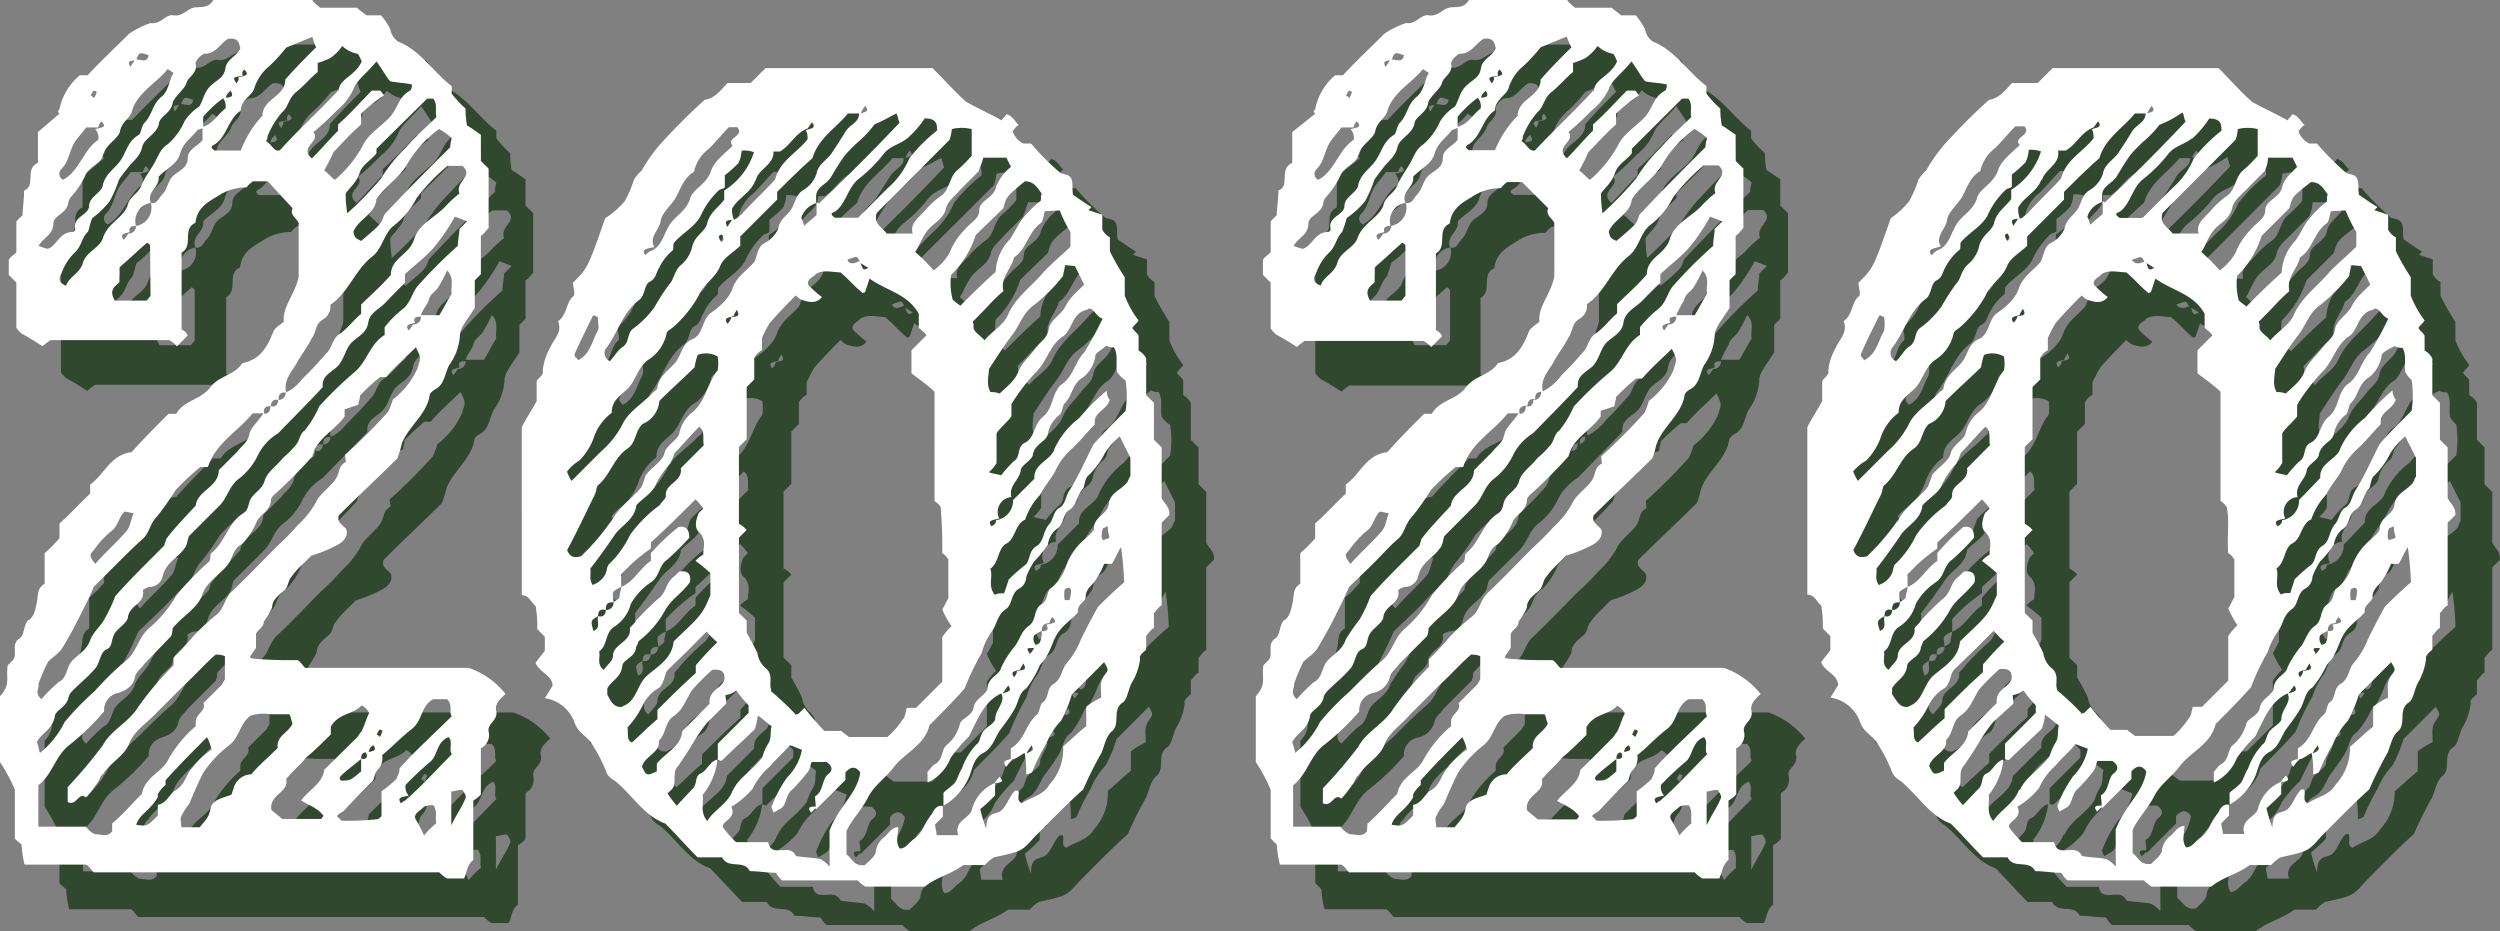 <svg xmlns="http://www.w3.org/2000/svg" viewBox="0 0 168.08 62.61"><rect x="0" y="0" width="168.08" height="62.61" fill="#808080" stroke="none"/><defs><style>.cls-1{isolation:isolate;}.cls-2{mix-blend-mode:multiply;opacity:0.8;}.cls-3{fill:#1a3a19;}.cls-4{fill:#fff;}</style></defs><g class="cls-1"><g id="レイヤー_2" data-name="レイヤー 2"><g id="レイヤー_1-2" data-name="レイヤー 1"><g class="cls-2"><path class="cls-3" d="M36.37,50.83c.1.62-.62.83-.52,1.34a1,1,0,0,1-.52,1.14v3.1a1.84,1.84,0,0,1-.51.41v4c-.42.31-.42.83-.62,1.24H33.06a1.87,1.87,0,0,1-.52-.41H9.3c-.21-.21-.31-.42-.51-.52H4.65a7.38,7.38,0,0,1-.2-1.34L4,59.4V56.1a10.73,10.73,0,0,0-1-1.86V49.8a1.52,1.52,0,0,0,.31-.42c.31-.51.1-1,.21-1.65l.31-.31c.41-.41-.11-1,.41-1.45.41-.2.31-.82.62-1.24.41-.2.52-.72.62-1.24s0-.93.52-1.24V40.19a10,10,0,0,0,1-1v-1c.72-.62,1.34-1.34,2.06-2v-.62c.93-.62,1.35-2,2.79-2.17.83-.93,1.66-1.76,2.48-2.58h.52c.52-.93,1.65-.93,2.27-1.76s1.66-.82,2.17-1.65c1.14-.21,1.65-1,2.07-2.07.1-.31.51-.51.72-.72-.1-1,.72-1.76,1-3V18c-.1-.31-.62-.52-.41-1L21,15.19h-1c-.1.1-.31.21-.41.41a3.42,3.42,0,0,0-2,.62c-.73.42-1.35.83-1.45,1.76-.93.41-.1,1.55-.93,2v5.17a.75.75,0,0,1,.41.41c-.2.21-.41.41-.72.72a2.14,2.14,0,0,0-.52-.41h-8c-.11.1-.31.21-.52.41-.31-.2-.62-.41-1.34-.82.1.1-.21-.11-.42-.42V22l-.51-.52v-1c.1-.21.31-.31.51-.52V17.88l.42-.42c0-.51.1-1,.1-1.65.83-.31,0-1.45.93-1.86V11.88L7,10.64l-.1-.1a.39.39,0,0,1,.1-.21A4,4,0,0,1,8.37,8.06h.52c.93-1,2-2,2.79-2.79a6,6,0,0,1,1.44-.72c.73.1,1-.62,1.55-.52s.93-.41,1.35-.51,1,.1,1.34-.52H24c.1.21.31.31.52.52H27c.2.2.41.31.62.51h1a4.56,4.56,0,0,1,.62.93,1.23,1.23,0,0,0,.52.83c1.54.62,2.37,2.06,3.61,3V9.3a7.8,7.8,0,0,0,.93,1,6.35,6.35,0,0,0,.1,1.14c.21.1.62.41.93.62v1.76l.52.51v4c-.21.21-.31.41-.52.52v2.58c-.1.1-.2.21-.41.41v1.86c-.52.83-1,1.35-1,1.86a3.75,3.75,0,0,1-.73,2c-.31.62-.31,1.34-1,1.65-.1.1-.31.21-.31.41-.2,1.24-1.44,2.07-1.86,3.2a8.43,8.43,0,0,1-.31,1c-1.13,1.13-2.58,2.48-3.92,3.82-.21.52.41.72.51,1,.11.52-.31.83-.62,1a9.56,9.56,0,0,1-1.75.72l-.73.72a5.21,5.21,0,0,0-.62.72c-.2.21-.2.62-.41.83s-.52.41-.72.72-.1.42-.21.62a6,6,0,0,1-.51.83c0,.41-.42.52-.52.83v.93c-.11.2-.31.41-.41.62a.35.35,0,0,0,.2.1,29,29,0,0,0,3,.1c.2.11.31.31.51.52h11a5.37,5.37,0,0,1,2.48,1.76C36.47,50.11,36.26,50.42,36.37,50.83ZM7.86,18.6a.22.22,0,0,0,.2-.21c-.2-.82.93-.93.93-1.55s.93-.93.93-1.44c.21-.73.72-1,1.14-1.55s.51-1.35,1.24-1.76c.2-.1.2-.62.41-.83.52-.51.52-1.24,1.14-1.75.41-.31.51-.93.72-1.45.1-.1.1-.21,0-.21a1.41,1.41,0,0,0-.31-.2c-.72.93-2,1.55-2.38,2.79-.1.51-.72.72-.82,1.44-.21.52-.93.83-1.14,1.55-.1.52-.83.73-1.13,1.24a5.6,5.6,0,0,1-1,1.55.81.81,0,0,0-.2.42c-.11.72-.93.82-1,1.34,0,.82-.62.93-1,1.55a4.29,4.29,0,0,0,.62.2C6.82,19.53,7,18.6,7.86,18.6ZM5.48,52.89c.1.21.1.42.21.73a6.16,6.16,0,0,0,1.65-2.07,19.09,19.09,0,0,1,2-2.06c.72-.73,1.45-1.45,2.17-2.07s.83-1.55,1.55-2.17A8.23,8.23,0,0,0,14.88,43,20.25,20.25,0,0,1,17,40.81c.2-.1.1-.52.2-.62.93-.72,1.14-2.07,2.17-2.69.31-.2.31-.51.42-.82.2-.52.82-.73,1-1.35s.82-1,1.24-1.55a5.76,5.76,0,0,0,.82-.82c.31-.31.31-.83.62-1a7,7,0,0,0,1-1.65A25.42,25.42,0,0,1,26.86,28c.83-.72,1-1.86,2-2.48V25a6.93,6.93,0,0,1,1.24-1.24c.51-.41.62-1.13,1-1.55a30.81,30.81,0,0,1,2.68-2.68c0-.41.11-.83.11-1.14l.51-.51c-.31-.11-.51-.21-.82-.31a13.6,13.6,0,0,1-1.35,2c-.61.72-1.34,1.24-2,1.86V22L29,23.25c-.41.51-1.13.72-1.24,1.44s-.72.93-1.13,1.35-.52,1.24-1,1.65-1,.62-.93,1.34c-.93,1-2,2.07-3,3.1a3.6,3.6,0,0,0-1.35,1.45A4.26,4.26,0,0,1,19,35.23c-.62.52-.72,1.24-1.24,1.76l-2.06,2.06c-.11.31-.11.62-.31.83-.42.62-1.24.93-1.45,1.86a.91.91,0,0,1-.93.72,1.53,1.53,0,0,0-.41.21c.2.93-.93,1-1,1.86-.1.41-.72.72-.93,1.13s-.1.83-.51,1-.42.82-.72,1.24a11.15,11.15,0,0,1-1,1c-.31.31-.72.62-.82.93-.11.72-.93.93-.93,1.34C6.51,52.07,5.79,52.27,5.48,52.89ZM5.79,50a11,11,0,0,1,1.14-1.13c.62-.31.51-1,.93-1.45s1-.72,1.23-1.45c.21-.51.73-.93.93-1.34a10.83,10.83,0,0,0,.73-1.55c1-1.14,2.17-2.27,3.3-3.41,0-.1.11-.31.11-.41.62-.83,1.34-1.55,2-2.27.1-1,1.55-1.24,1.55-2.38l1.24-1.24c.31-.41.72-.62.83-1.24.1-.41.61-.83.93-1.34h-.73c-1,1.24-2.48,2-3,3.61h-.52c-.62.52-1.14,1-1.65,1.55a21,21,0,0,1-1.24,1.76c-.52.52-.52,1.14-1,1.55s-1.13,1.14-1.65,1.65L9.3,42.46C9,43.18,8.79,43.6,8.58,44c-.41.83-.83,1.65-1.34,2.48-.21.41-.73.72-1,1A11.86,11.86,0,0,0,5.58,49C5.69,49.18,5.27,49.59,5.79,50Zm4.75,8.37c.72-.62,1.34-1.34,2-2,.21-1.14,1.35-1.45,1.76-2.28a8.23,8.23,0,0,1,1.86-2.27v-.31c0-.51.72-.72.52-1.24l1.24-1.24c.1-.2.2-.31.2-.41V47.11a1.55,1.55,0,0,0-.62-.1c-.72.62-1.34,1.34-2.06,2l-2,2c-.62.73-1.44,1.24-1.75,2.07s-1.24,1.24-1.76,2.06c-.21.11-.21.42-.41.62a6.48,6.48,0,0,1-.72.93c-.52-.41-.62.62-1.24.31v-1A32.85,32.85,0,0,0,9.92,53.1c.52-1,1.76-1.55,2.38-2.58a20.61,20.61,0,0,1,2.37-2.79v-.52A19,19,0,0,0,16,45.77a16.19,16.19,0,0,1,1.44-1.35c.62-.41.62-1.13,1.14-1.65,1-.93,2-2,3-3A18,18,0,0,0,23,38.33a6.5,6.5,0,0,0,1.24-1.55c.21-.52.83-.93,1.24-1.45s.21-.93.72-1.24c.11,0,0-.31,0-.51a37.76,37.76,0,0,0,2.9-2.9,5.2,5.2,0,0,0,.31-.82,5.44,5.44,0,0,0,1.65-2.07c.2-.72.31-.62-.1-1.44-.62.62-1.35,1.24-2,2h-.41a13.54,13.54,0,0,0-1.34,1.24c0,.2-.11.41-.11.62l-.93.31V31c-.72,1-1.86,1.44-2.17,2.68a32.39,32.39,0,0,1-2.68,2.69c0,.1-.1.1-.1.2,0,.73-.62.93-.94,1.45a4.94,4.94,0,0,1-1,1.55c-.62.31-.62.93-.93,1.34-.51.72-1.44,1.14-1.75,2.07s-1.35,1.44-2,2.27a1.18,1.18,0,0,1-.1.52l-1.86,1.86c-.21.31-.52.51-.62.82-.1.62-.52.93-1.14,1.14A1.17,1.17,0,0,0,10,50.83,16.54,16.54,0,0,1,7.65,53.1c-.93.72-1.14,2-2.07,2.69v2.79H8.79a1.29,1.29,0,0,0,.62.51c.41,0,.82.21,1.13-.2ZM7.24,15.09c1.13-.62,1.34-2,2.37-2.69a.88.88,0,0,0-.2-.72c.41-.11.82-.11.41-.52a.74.74,0,0,0-.21.41H8.79c-.21.31-.52.62-.73.93-.41.62-.41,1.35-.93,1.86A.45.45,0,0,0,7.24,15.09Zm4.33,1.75c.11-.62.73-.82.93-1.34s.52-.93.83-1.45.41-1,.93-1.34a4.26,4.26,0,0,0,1.14-1.55,3.26,3.26,0,0,1,1-1c.31-.52.31-1,.83-1.45s.82-.51.93-1.14.82-.82,1-1.34c-.1-.31-.1-.72-.83-.62-.51.31-.82,1-1.55,1-.2,0-.72.51-.62.72.11.62-.51.83-.62,1.24s-.82.93-.93,1.34c-.1.72-.93.93-.93,1.45-.2.72-1,.93-1.13,1.55s-.62.93-.93,1.34-.42.52-.62.83a8.93,8.93,0,0,1-.62,1.44A6.08,6.08,0,0,1,9.2,17.67c-.21.52-.21.83-.31.93-.41.41-.41,1-.93,1.44a3.71,3.71,0,0,0-.83,1.35c-.2.31-.2.62.31.82.21-.62.93-.82,1.14-1.55s1.13-1,1.34-1.65C10.23,18,11.26,17.67,11.57,16.84ZM9.41,40.91c.61-.72,1.44-1.44,2.06-2.17.31-.31.31-.82.52-1.24-.21,0-.42-.1-.62-.1-.42.41-.42,1-.93,1.34A6.39,6.39,0,0,0,9.3,40C9,40.29,9,40.4,9.41,40.91ZM9.09,9.4c.11.11.21.11.21.21.11-.1.11-.21.21-.41a.34.34,0,0,0-.21-.11C9.2,9.2,9.2,9.3,9.09,9.4Zm4,10.13c0-.11-.2-.21-.2-.21-.62.52-1.24,1.14-1.86,1.65v1c-.31.31-.73.51-.31,1.24h2.06c.11,0,.11-.11.31-.31Zm3.52-8c.72-.2,1-.82,1.55-1.24A.86.86,0,0,0,18,9.61a7.53,7.53,0,0,0-1.34,1.24v.72c-.11.11-.31.11-.42.21-.41.52-.93.83-1.13,1.55s-.93,1-1.45,1.55c.1.72-.83,1-.52,1.76a1.24,1.24,0,0,0-1,1.55c-.31,0-.52.1-.41.41-.31.1-.73.1-.42.52a1.34,1.34,0,0,0,.31-.42.49.49,0,0,0,.52-.51,1.24,1.24,0,0,0,1-1.55c.42.1.52-.31.73-.52.41-.41.41-1,.82-1.34s.93-.52.93-1.14.73-.83,1-1.24Zm-4.86-4c.1-.2.21-.3.31-.51.31-.11.83.31.93-.31-.62-.21-.62-.21-.83.31C11.88,7.13,11.47,7,11.78,7.54Zm4.24,47a6.11,6.11,0,0,1,1.24-1.14,4.22,4.22,0,0,0-.31-.83c-.93.93-1.86,1.86-2.79,2.9v.31a2.42,2.42,0,0,0-.52.62v.2c-.52.93-1.24,1.14-1.45,1.86.73.11.73.11,1.45-.62v-.72c.62-.1.83-.83,1.24-1C15.5,55.68,15.5,55,16,54.55Zm3.92.51c.52-.62,1.14-1.13,1.76-1.75-.11-.83.72-1,1-1.65-.1-.21-.1-.42-.21-.62H21.18a2.91,2.91,0,0,0-1.34.1c-.72.52-.72,1.44-1.45,2A7.55,7.55,0,0,0,16.64,55c-.31.62-.62,1.34-.93,2.07a3.39,3.39,0,0,0-.52.82c-.1.11,0,.42,0,.73h1.24c.31-.42.62-.62.72-1.24s.83-.73,1.35-.93c.1,0,.1-.21.2-.42A1.25,1.25,0,0,1,19.94,55.06Zm.73-44.31c.1-1.14,1.54-1.24,1.54-2.38.62-.72,1.35-1.45,2.07-2.17A4.67,4.67,0,0,1,24,5.48c-.52.21-1,.41-1.76.72a10.6,10.6,0,0,1-1.13,1.24,3.15,3.15,0,0,0-1,1.45c-.1.51-.92.82-.92,1.55-.83.51-.93,1.75-1.76,2.27-.21.1-.31.21,0,.41h1.76A7.16,7.16,0,0,1,20.67,10.75ZM18.5,9.09c-.21.21-.31.31-.31.52H18C18.39,9.51,18.81,9.61,18.5,9.09Zm.82-1c-.41.11-.82,0-.41.52.1-.21.21-.31.1-.41.41-.11.83-.11.41-.52A.31.31,0,0,0,19.32,8.06Zm1.45,22.73c.31,0,.41-.21.41-.52.31.11.52-.1.52-.41a.49.49,0,0,0,.51-.52c.62-.21.93-.72,1.35-1.13a19.14,19.14,0,0,0,1.34-1.45c.41-.31.41-1,.93-1.34s.93-.93,1.45-1.35v-.62c.62-.62,1.34-1.24,2-2,0-1.14,1.24-1.34,1.55-2.37s1.34-1.45,2.06-2.17a7.92,7.92,0,0,1,1-.93c-.31-.83,1-1.14.2-1.86h-1A13.13,13.13,0,0,0,31,16.33a5.52,5.52,0,0,1-1.55,1.86c-.62.51-.73,1.44-1.35,2-1.24.93-1.65,2.48-2.89,3.3a1,1,0,0,1-.52,1c-.51.31-.41.82-.72,1.24-.31.62-.72,1.13-1,1.65s-.93,1.14-.73,2c-.41,0-.51.11-.51.52-.31-.11-.52.1-.52.41C20.87,30.27,20.67,30.48,20.77,30.79Zm5-21.7c0-.82,1.13-1,1.55-2-.11-.21-.21-.51-.31-.51a2,2,0,0,1-1-.52,2.91,2.91,0,0,1-.82.82,4.56,4.56,0,0,1-.83.32v.61c-.52.42-.93.94-1.45,1.35s-.51,1-.93,1.34a5.71,5.71,0,0,0-1,1.65.38.38,0,0,1-.1.31c.41.21.52.73.93.62C23,11.78,24.38,10.54,25.73,9.09ZM23.25,56.82c.51-.72,1.44-1.14,1.55-2.07L27,52.58c.1-.1.2-.31.31-.41.2-.41.31-.83.51-1.24a1.17,1.17,0,0,0-.51-.51c-.52.62-1.55.51-2.07,1.44v.52c-.52.51-1,1-1.65,1.55-.42.51-.93.93-1.35,1.44.21.93-1.13,1-1,2.07.21.21.52.41.72.62h2.59c.1,0,.1-.1.2-.21C24.38,57.34,23.76,57.13,23.25,56.82ZM26.76,9a4,4,0,0,1-1.14,1.45,19.93,19.93,0,0,1-1.55,1.44c.52.62-1,1-.1,1.76.62-.62,1.14-1.24,1.76-1.86v-.41c.82-.73,1.55-1.55,2.27-2.28h.52c.1,0,.1.11.31.31a10.62,10.62,0,0,0-1.55,1.24v.73c-.73.62-1.35,1.34-1.86,1.86-.21.51-.42.82-.62,1.24.2.1.41.41.72.62a8.11,8.11,0,0,0,1.86-2.28c.31-.72,1.14-1.24,1.76-1.86s.62-1.44,1.44-1.86a.57.57,0,0,0,.11-.41c-.42-.1-.83-.1-1.45-.21-.21-.2-.41-.62-.93-1.34C27.59,8,27,8.37,26.76,9Zm3.1,45.66c1-1.14,2.27-2.27,3.51-3.51-.21-.31.1-.72-.31-1.14h-.93c-.83.42-.72,1.45-1.44,2s-1.35,1.24-2,1.76a1.11,1.11,0,0,1-.31,1c-.2.21-.2.52-.31.73-.72.72-1.34,1.34-2,2.06a1.49,1.49,0,0,0-.41.31s.1.11.31.31a19.6,19.6,0,0,0,2.37-.1c.11,0,.21-.1.31-.21V56.2a7.56,7.56,0,0,0,1-.83C29.76,55.06,29.86,55,29.86,54.65ZM28.1,53.1a.58.58,0,0,0-.31.52c-.41-.11-.51.1-.51.41-1.55,1.24-1.55,1.24-1.35,1.45.62,0,.62,0,1.35-.62V54c.31.1.51-.1.31-.41C28,53.51,28.41,53.51,28.1,53.1ZM28.31,13v.31c-.41.52-.93.72-1.14,1.34s-.62.93-.93,1.35a7.51,7.51,0,0,0,.11,1.34A24.28,24.28,0,0,0,28.62,15a10.3,10.3,0,0,1,1.65-2.06c.62-.73,1.35-1.35,2.07-2.07-.11-.41.1-.83-.21-1.24h-.41Zm4.23-1.34a7.79,7.79,0,0,0-2.16,2.37c-.52.93-1.55,1.55-2.07,2.38-.1,1-1.24,1.34-1.55,2.17.1.41.1.41.52.62,1.34-1.14,1.34-1.14,1.55-1.76,1.44-1.55,2.89-3,4.44-4.54a3,3,0,0,1,.1-.62A5.27,5.27,0,0,0,32.54,11.68Zm-4.23,40.7c.1.1.21.1.21.2.1-.1.1-.2.2-.41a.35.35,0,0,0-.2-.1C28.41,52.17,28.41,52.27,28.31,52.38Zm5.06,1.34c-.21-.31.1-.83-.21-1.14-.82.31-.72,1.24-1.24,1.66a22.55,22.55,0,0,0-1.65,1.55.86.86,0,0,0,.21.72c-.41.1-.83.1-.52.52a1.45,1.45,0,0,1,.31-.21C31.41,55.79,32.34,54.75,33.37,53.72Zm-2.48-29c-.31.11-.72.11-.41.52.1-.1.21-.31.31-.41a.49.49,0,0,0,.51-.52C30.89,24.28,30.79,24.38,30.89,24.69Zm1.24,32.44a1.16,1.16,0,0,0-.62.1c-.31.31-.82.52-.51.93a11.29,11.29,0,0,1,.51,1,5.8,5.8,0,0,1,.83-.83C32.23,58,32.44,57.54,32.13,57.13Zm.93-35.95a9.82,9.82,0,0,1-.52,1c-.2.42-.62.52-.72,1-.1.31-.41.62-.52,1h1.24c.31-.52.52-.93.83-1.45C33.27,22.32,33.58,21.7,33.06,21.18Zm1,34.92c-.31,0-.51.1-.72.1v2.27c.41-.82.72-1.24.93-1.75C34.4,56.51,34.2,56.3,34.09,56.1Z"/><path class="cls-3" d="M72.52,59.3c-.82.93-.82.93-2.68,1.34a2.64,2.64,0,0,0-.62.52H67.77c-.83.62-1.86.83-2.58,1.45h-4a1.92,1.92,0,0,1-.52-.42H55.58a1.67,1.67,0,0,1-.41-.51c-.62,0-1.14-.11-1.76-.11-.41-.82-1.45-.1-1.86-.93H49.9c-.72-.72-1.45-1.55-2.17-2.27-1.45-.52-2.27-2-3.41-2.89A1.3,1.3,0,0,1,43.8,55a10.1,10.1,0,0,0-.93-1.86c-.31-.62-1-.83-1.24-1.55a2.51,2.51,0,0,0-2-1.65c.21-.31.31-.52.52-.83,0-.72-.93-.93-1.14-1.55.21-.31.41-.51.62-.82v-.93l-.51-.52a7.89,7.89,0,0,0-.11-1.55c-.31-.21-.41-.72-.93-.72V31.72c.31-.62.73-1.24,1-1.76V28.62c.1-.21.51-.41.41-.72a4,4,0,0,1,.51-1.55c.21-.52.83-1,.52-1.76.62-.41.52-1.24,1-1.65.21-.11,0-.62,0-.93,1-1,1-1,2.17-4.34A5.83,5.83,0,0,0,45,16.53a8.12,8.12,0,0,0,.62-1.44,2.64,2.64,0,0,1,.52-.62,10.5,10.5,0,0,1,1.24-1.76,40.43,40.43,0,0,1,3-3c.72-.1,1.13-.72,1.54-1.13h1.55l1-1H65.7c.83.83,1.66,1.76,2.28,2.28.93.51,1.65.82,2.37,1.24,0-.11.21-.21.31-.42.42.11.52.42.83.73-.21.1-.31.31-.41.41a1.44,1.44,0,0,0,.72.83h.52a16.49,16.49,0,0,0,2,2c.1,0,.31.1.41.1.52.21.31.73.41,1.35.31.2.73.51,1.24.82l-.2.21.93.31v1a1.28,1.28,0,0,0,.51.52v.93a14.62,14.62,0,0,0,1,1.75v1.24a6.31,6.31,0,0,0,.93,1.66c-.11.2-.31.31-.42.51.11.21.31.31.42.52v1a1.28,1.28,0,0,1,.51.52v2.48l.52.51v2.48l.52.52v3.41c.1.21.31.41.41.62a.8.8,0,0,1,.1.52l-.51.51V43.7c-.21.1-.31.31-.52.52v1c-.21.1-.31.31-.52.52v.93c-.2.2-.51.41-.41.62a3.9,3.9,0,0,1-.52,1.55c-.31.51-.31,1.24-.72,1.44-.62.52-.1,1.35-.62,1.86-.41.31-.52.93-.72,1.45a24.87,24.87,0,0,0-1.24,2.48C74.79,57,73.66,58.16,72.52,59.3ZM41.12,34.71a2.74,2.74,0,0,0,.31.62l2-2a6.11,6.11,0,0,0,1.45-1.86c.41-.83,1.34-1.34,2-2.06.1-.11.31-.21.31-.32.1-.82.83-1.23,1.24-1.75s.41-1.24,1.14-1.55.62-1.34,1.23-1.76,1.24-1,1.45-1.65c.31-.83.93-1.14,1.45-1.76.2-.31.2-.93.62-1.24a2,2,0,0,0,1-1c.1-.62.52-.82.83-1.24s.31-1,.82-1.34a2,2,0,0,0,.93-1.14c.11-.62.73-.93,1-1.34s.62-.93.93-1.45.93-.62.93-1.24c.41-.1.72-.1.41-.51a2.27,2.27,0,0,0-.31.51H60c-.72.93-2,1.66-2.37,3-.83.72-1.55,1.45-2.38,2.27v.52l-2.48,2.48v.62c-.41.41-1.14.82-1.34,1.34-.31.83-1.14,1.24-1.45,2a8,8,0,0,1-1.65,2.07c-.21.21-.52.31-.52.52a2.75,2.75,0,0,1-1.24,1.75c-.72.52-.82,1.45-1.44,2s-1,.83-1,1.55a3.51,3.51,0,0,0-1.24,1.76,4.33,4.33,0,0,1-.93,1.45A2.91,2.91,0,0,0,41.12,34.71Zm3,3.31c.52-1,1.45-1.55,2-2.27.2-.42.2-.62.31-.83.41-.52,1.13-.93,1.24-1.45s.93-.93,1-1.34a2.42,2.42,0,0,1,.93-1.45c.83-.72,1-2,1.65-2.78a2.9,2.9,0,0,0,0-.93,1.57,1.57,0,0,0-1.34-.11,4.05,4.05,0,0,0-.21.83c-.72.72-1.55,1.44-2.37,2.27a1.83,1.83,0,0,1-1.14,1.55c-.52.52-.41,1.24-1,1.65-.93.62-1.14,1.76-2,2.48-.1.11-.1.42-.2.62-.62,1.24-1.24,2.59-1.86,3.72.2.52.51.52.93.42A15.46,15.46,0,0,0,44.11,38Zm-2.37-11c0,.1.1.1.1.21.83-.42.93-1.24,1.34-2,.11-.2,0-.62,0-.93-.1,0-.2-.1-.31-.1-.41.83-.82,1.65-1.24,2.58A.31.31,0,0,0,41.74,27.07Zm1.13,15.29a1.46,1.46,0,0,0,.83-.73c.1-.2.1-.51.21-.62a6.82,6.82,0,0,0,1.44-2,8.93,8.93,0,0,1,2-2c.1-.21.41-.41.41-.62-.1-.83,1.14-.93,1-1.86l1.55-1.55c-.1-.41.11-.93-.31-1.24-.62.62-1.13,1.24-1.65,1.76a5.15,5.15,0,0,1-.31.72,6.4,6.4,0,0,0-.93,1.34c-.21.62-.93,1-1.34,1.45-.11,1-1,1.34-1.45,2s-1,1.45-1.65,2.28C42.77,41.53,42.56,41.94,42.87,42.36Zm2,8.16c.93-.31.93-1.45,1.65-2.07s1.65-1.13,1.76-2.27c.62-.62,1.34-1.24,1.75-1.76s.52-.93.72-1.34V41.53a9.66,9.66,0,0,0-1-.82,1.92,1.92,0,0,1,.52-.42c0-.51.21-.93-.21-1.44-.41-.31-.31-.83-.1-1.35l.31-.31a4.73,4.73,0,0,0-.52-.62c-.93.93-1.86,1.86-3,2.9v.41a10.84,10.84,0,0,0-2,1.75v.83a2.27,2.27,0,0,0-.51.31c-.11.21,0,.41,0,.72-.42,0-.52.11-.52.52-.41-.1-.52.1-.52.41-.51.31-.51.31-.31,1,.52-.21.21-.62.31-1,.31.11.52-.1.52-.41a.49.49,0,0,0,.52-.52c.1-.1.41-.2.41-.41s.1-.41.1-.62c.83-.31,1.24-1.24,2-1.75v-.52a14.58,14.58,0,0,1,1.86-1.76c.62-.1.72.31.72.73a19.62,19.62,0,0,1-1.45,1.44c-.62.41-.51,1.14-1.13,1.55a4.38,4.38,0,0,0-1.35,1.45,2.58,2.58,0,0,1-1.13,1.55c-.62.41-.42,1.24-1,1.65.11.41-.2.83.31,1.24.21-.31.62-.62.62-.93,0-.83,1.24-.93,1.14-1.86,0-.1.31-.31.41-.52a19.62,19.62,0,0,1,1.45-1.44c.62-.42.52-1.14,1.14-1.55l.31-.31c.62-.1.82.2.72.72-.52.72-1.24,1.14-1.65,1.86a6.68,6.68,0,0,1-1.76,2.07c-.1.1-.1.31-.21.41,0,.72-.93.83-.93,1.34-.1.73-.72.93-1,1.45v.41C44,50,44.22,50.62,44.84,50.52ZM44,27.28c.31-.31.52-.73.83-.93.51-.31.31-.93.72-1.24A6.64,6.64,0,0,0,47,23.66a13.87,13.87,0,0,1,1-1.55c.31-.31.31-.83.72-1.24a2.27,2.27,0,0,0,.83-1.34c.2-.73.93-1,1-1.55.21-.72.72-1,1.14-1.55v-.62a4.73,4.73,0,0,0,2-2.58,2.16,2.16,0,0,0-.83-.11,2.52,2.52,0,0,1-.2.83,7.78,7.78,0,0,1-.93.83v.82c-.11.11-.31.11-.42.21a5.46,5.46,0,0,0-1.23,1.76c-.42.72-1.24,1.13-1.76,1.75-.1.1,0,.41-.1.52A3.4,3.4,0,0,0,47.32,21c-.21.31-.21.73-.62.93s-.31.93-.73,1.24c-1.13.83-1.44,2.28-2.27,3.31A.6.6,0,0,0,44,27.28Zm3.2,24.06v-.61c.83-.83,1.66-1.66,2.58-2.48v-.52a20.56,20.56,0,0,1,1.45-1.55,4.88,4.88,0,0,1-.72-.72L49.18,46.8,47.94,48c-.31.31-.21.83-.62,1.24a2.66,2.66,0,0,0-1.14,1.24,6.22,6.22,0,0,1-1,1.44c.1.31-.11.83.31,1C46.08,52.38,46.59,51.86,47.21,51.34Zm1.66.83,1.85-1.86c-.1-.93.83-1,1-1.65,0-.31,0-.72-.83-.62a16.93,16.93,0,0,0-1.34,1.34c-.41.62-.62,1.35-1.24,1.76s-.52,1.24-1,1.65c.1.83-.93,1-1.14,1.76.31.62.31.62,1,.31v-.52C47.73,53.62,48.76,53.2,48.87,52.17Zm-2.48-32c.1-.11.31-.31.41-.31.72-.31.83-1.14,1.24-1.76s1-.82,1.34-1.65c.11-.72,1.14-1,1.45-2,.21-.62.93-1.14,1.44-1.66-.51-.51.83-.62.31-1.24H52c-.41.42-.82.93-1.34,1.45a2.61,2.61,0,0,0-1,1.55c-.72.41-.93,1.24-1.24,1.76s-.93,1-1,1.55-.83,1.13-.42,1.75C46.49,19.73,46.08,19.73,46.39,20.15Zm5.88,36c.42-.93,1.35-1.35,2-2.28a3.44,3.44,0,0,1,.41-.93c.21-.31.1-.82.21-1.13-.42-.31-.62-.52-.93-.72a4,4,0,0,1-.21.92c-.62.62-1.45,1.35-2.17,2.07-.1.1-.21,0-.31,0V53l2.07-2.07v-.51a8.59,8.59,0,0,1-.83-1,1.36,1.36,0,0,1-.72.31c0,.31.1.52,0,.62l-1.24,1.24a10.8,10.8,0,0,0-.93,1.34c-.31.52-.72,1.14-1,1.55-.52.52,0,1.24-.52,1.66l-.21.2a6.89,6.89,0,0,0,.62.83L49.59,56c.31-.31.1-.82.52-1s.61-.83,1.13-.93a4.64,4.64,0,0,1-1,2.38c.1.51-.21,1.13.31,1.75C51,57.44,52,57,52.27,56.1Zm-.72-37.4a.39.39,0,0,0-.21.1.55.55,0,0,0,.21.42c0-.1.1-.1.1-.21S51.55,18.8,51.55,18.7Zm7.23,40.08c.62-1.65,1.86-2.48,2.07-3.92-.31-.42-.62-.42-1,0v.51l-2,2v-.11c-.1.11-.2.21-.31.31-.31-.41,0-.41.31-.41,0-.41-.1-.72,0-.72.52-.31.42-1.14.83-1.45s.21-.62-.1-.83h-1c-.1.21-.1.52-.31.73a11.57,11.57,0,0,1-1,1.13c-.52.42-.31,1.14-.93,1.35-.1.1-.21.1-.31.2-.1-.2-.21-.41-.1-.51a8.23,8.23,0,0,1,1-1.86,3.62,3.62,0,0,0,1-1.86c-.31-.11-.51-.21-.82-.31-.42.51-.93.93-1.35,1.44A4.44,4.44,0,0,0,53.62,56a5.55,5.55,0,0,1-1.45,1.24c.41.83-.83,1-.52,1.45a9.9,9.9,0,0,0,.83.93h2.17c.21,1.14,1.45,0,1.86.93.52.1,1.14.1,1.65.21a2.11,2.11,0,0,1,.62.51Zm-5-43.69c-.31.82-1.13,1.13-1.55,1.86a1.67,1.67,0,0,0,.11.72c-.31.1-.73,0-.42.52.11-.21.21-.31.31-.52.31.1.42-.21.62-.31.73-.83,1.55-1.55,2.28-2.38.31-1.24,1.44-1.75,2.17-2.68a1.22,1.22,0,0,0-.11-.62c.31-.11.73-.11.42-.52-.11.1-.21.31-.31.41-.83.31-1.14,1.14-1.86,1.55H55C55.06,14.05,54,14.36,53.82,15.09Zm-1.65,9.19c.31-.1.72,0,.41-.52-.1.21-.2.31-.2.42-.31.1-.73.1-.42.51A.74.74,0,0,0,52.17,24.28Zm2.69,25.1c.62.52,1.13,1,1.65,1.55,0,.11.1,0,.21,0l.41-.41a19.45,19.45,0,0,0,1.34,1.55h1.14c.21.2.41.31.52.41h2.58a5.35,5.35,0,0,0,1-1.14c.21-.2.21-.51.31-.82h.62l1.76-1.76v-3a4.23,4.23,0,0,1,.62-.73,6.15,6.15,0,0,1-.62-1.13c.2-.31.31-.62.41-.73V40.6c-.1-.1-.21-.31-.41-.41a31,31,0,0,0-.11-3.1c-.1-.21-.31-.31-.41-.41V29.34c-.41-.41-1-.82-1.55-1.24V26.55l1-1c-.1-.21-.31-.31-.51-.52v-.93c-.73-1.34-2.17-1.55-3.31-2.37-.1.31-.2.62-.31.93-.1,0-.2.1-.2,0-.52-.42-.93-.93-1.45-1.35-.52,0-1.14-.2-1.65.11-.11.2-.62.31-.52.72a6.94,6.94,0,0,0,.93.83c-.41.51-.93.31-1.34.2a1.34,1.34,0,0,1-.42-.31c-.51.52-1.13,1.14-1.75,1.86a8.78,8.78,0,0,0-.52,1v.82a1.3,1.3,0,0,0-.52.52v1.45l-.51.51v3.51l-.52.52v5.17a1.7,1.7,0,0,1,.52.41l-.52.52v5.06l.52.51v.83c.31.52.51.93.72,1.34a1.65,1.65,0,0,0,.52,1C55.06,48.35,54.65,49,54.86,49.38Zm6.92-38a7.56,7.56,0,0,1-.93,1,10,10,0,0,0-1,1c-.31.42-.62.93-.93,1.45s-.93.62-1,1.24v.52a1.48,1.48,0,0,0-1,1c.1.1.1.31.21.52.31-.31.62-.52.82-.73v-.82c.11,0,.21.1.21,0,1.86-1.76,3.61-3.52,5.37-5.38-.1-.2-.1-.41-.21-.62C62.81,10.85,62.5,11.06,61.78,11.37ZM64,12.3c-.52.41-1.14.51-1.55,1a9.77,9.77,0,0,1-1.76,1.76c-.72.62-.82,1.65-1.55,2.17-.31.1-.31.2,0,.41h1.55l2-2a5.4,5.4,0,0,0,1.45-2,10.56,10.56,0,0,1,1.86-1.86c0-.41,0-.82-.83-.82A6.67,6.67,0,0,1,64,12.3Zm-3.2,8.26c-.21-.41-.21-.31-.83-.1C60.13,20.87,60.54,20.66,60.75,20.56ZM71.7,57c.62-.42,1.44-.52,1.85-1.24a3.58,3.58,0,0,0,.93-2.59c.52-.41,1-.93,1.55-1.34V50.52a5.18,5.18,0,0,1,1-.62c0-.72-.11-1,.2-1.45s.31-.41,0-.93c-.72.73-1.44,1.45-2.17,2.17a8.65,8.65,0,0,1-.72,1.76,4.94,4.94,0,0,0-1,1.55,14.67,14.67,0,0,0-.93,1.86c0,.1-.31.2-.42.2a7,7,0,0,0-.1-1.44c-.2.1-.31.2-.51.31s-.21.1-.31.1c-.21.21-.31.41-.42.52-.31-.42,0-.42.31-.52v-.72c.93-.52,1-1.65,1.76-2.27.2-.21.2-.73.41-.83.41-.31.21-.93.72-1.24s.52-.93.83-1.34a5.55,5.55,0,0,0,1-1.66c.31-.62.62-1.24,1.14-2.17.41-.41,1-1,1.76-1.65a23.18,23.18,0,0,0-.21-2.37c-.31.51-.41.82-.62,1.13h-.52a4.93,4.93,0,0,1-.51,1c-.21.42-.73.62-.73,1.24,0,.31-.62.52-.51,1-.31.41-.83.72-1.24,1.24s-.52,1.13-.83,1.65c-.1.31-.41.52-.52.72A6.54,6.54,0,0,1,72,49.28c-.51.31-.51.93-.82,1.45s-.62.93-.93,1.34-.52,1.24-1.14,1.55-.72,1-.93,1.55a4.08,4.08,0,0,1-1.75,2V56.3c.2-.2.51-.41.72-.62s.31-.72.52-1a4.41,4.41,0,0,1,1-1.65c.21-.11.21-.52.41-.83s.73-.51.83-.83c0-.72.72-1.13.41-1.75-1.13.52-1.55,1.65-2.17,2.89a10.17,10.17,0,0,0-1.24,1.45,3,3,0,0,1-1.55,1.65v-.72c.21-.21.31-.42.52-.52.52-.31.41-.93.72-1.24a2.67,2.67,0,0,0,.93-1.44c.11-.42.83-.52.93-1.14s.93-.83.93-1.34c.11-.73.83-.83.93-1.35a6.84,6.84,0,0,1,.93-1.44c.31-.42.42-1,.93-1.35s.31-1.13.83-1.44.31-.93.72-1.14A3.14,3.14,0,0,0,74.69,41a4.23,4.23,0,0,1,1.24-1.75c.21-.21.62-.52.62-.72,0-.83.93-.93,1-1.66s.83-.93,1.24-1.44c.11-.21.11-.31.21-.42V33.78l-.72-1.44a5.09,5.09,0,0,0-1,1.13A5.46,5.46,0,0,1,76.14,35c-.21.21-.21.62-.31.83-.42.41-.42,1.14-.93,1.45s-.31,1-.93,1.34a1.65,1.65,0,0,0-.52,1,8.47,8.47,0,0,1-.93,1.14,5.53,5.53,0,0,0-.52,1,.93.93,0,0,1-.51.83c-.52.31-.41,1-.83,1.34-.62.41-.62,1-.93,1.45A4.63,4.63,0,0,0,69,46.9a17.42,17.42,0,0,0-1.14,2.38c-.72.83-1.55,1.65-2.37,2.48-.31,1.34-1.66,1.86-2.38,2.79-.52.72-1.34,1.24-1.75,2.06s-1.14,1.55-1.45,2.28v1.55c.41.31.52.82,1.24.72.21-.21.62-.52.72-.83a1.44,1.44,0,0,1,.52-1c.31-.21.52-.72,1-.72,0,.51-.21,1,.1,1.44.42,0,.62-.41.93-.62s.52-.51.62-.72a5.63,5.63,0,0,1,.62-1c.11-.21.31-.62.73-.52v.72l-.52.52c0,.21.1.52.1.72h1.45c-.31-1,.83-1.13.93-1.75a2.66,2.66,0,0,1,1.55-1.76l-.1.1a2.49,2.49,0,0,1,.41-.51c.31.31.1.41-.31.41v.83a9.58,9.58,0,0,1-1,.93,12.26,12.26,0,0,0,.41,1.34c0-1.24.62-.93,1-1.24s.52-.93.93-1.34h.21C71.59,56.41,71.28,56.82,71.7,57ZM61.37,21c-.21-.1-.31-.2-.52-.31C61,21,61,21.28,61.37,21Zm5.47-8.57L62,17.26c-.11.1-.11.31-.11.51.11.42.52.62.72.93h1.76c-.21-.62.31-1,.72-1.44a6.69,6.69,0,0,1,1.24-1.14c.52-.41.52-1.24,1-1.65a9.85,9.85,0,0,0,1-1V11.68a2.75,2.75,0,0,0-1.34,0A2.84,2.84,0,0,1,66.84,12.4Zm2,2.07-1.24,1.24c-.31.41-.93.82-1,1.34-.21.72-.83.93-1.24,1.45s-.52,1-.83,1.44a12.09,12.09,0,0,1,1.24,1.24A3.87,3.87,0,0,0,66.84,20a4.5,4.5,0,0,1,1-1.54c.42-.52,1-.73,1-1.35s1-.82,1.13-1.55a3.18,3.18,0,0,1,1-1.34l-.31-.62H69.11A5.87,5.87,0,0,1,68.8,14.47ZM70.46,17,68.6,18.8a6.54,6.54,0,0,1-1.66,2.69,4.38,4.38,0,0,0,.11,1.65c.2.21.41.31.51.42.73-.73,1.45-1.45,2.38-2.28a3.33,3.33,0,0,1,.93-2.16c.31-.42.52-.93.83-1.35a7.21,7.21,0,0,1,1.23-1.24c.11-.1,0-.31.11-.51-.31-.42-.52-.83-1.14-.83C70.66,16.22,70.66,16.22,70.46,17Zm2.79.2c-.11.31-.11.73-.32.83-.82.62-.93,1.75-1.75,2.27-.21.83-.93,1.34-.72,2.27-.73.62-1.35,1.35-2,2-.1,0,0,.2,0,.31-.1.41.42.62.73,1,.51-.62,1.24-1,1.55-1.65.51-1.24,1.65-2,2.48-3,.61-.62,1.23-1.14,1.75-1.65V18.6a8.88,8.88,0,0,1-.72-1.45Zm2.89,6.61c-1.14.21-1,1.45-1.76,1.86-.83.62-1,1.66-1.76,2.38A13.18,13.18,0,0,0,71,30.17V31c-.31.41-.72.72-1,1.13v2a2.42,2.42,0,0,1-.52.62c.31.11.52.11.83.21a7.78,7.78,0,0,1,.83-.93c.51-.31.2-.93.72-1.24.72-.31.62-1.24,1.24-1.75s.62-1.25.93-1.76a1.18,1.18,0,0,1,.31-.41c.82-.52.93-1.55,1.55-2.17a24.47,24.47,0,0,0,1.24-2.28C76.65,24.28,76.55,23.66,76.14,23.76Zm.51,3.1a2.26,2.26,0,0,1-.82,1.45c-.73.41-.73,1.24-1.24,1.75-.21.21-.11.62-.42.83a2.08,2.08,0,0,0-.72,1.24c-.1.52-.83.62-1,1.34,0,.42-.83.73-.83,1.14-.1.62-.82,1-.62,1.76a1,1,0,0,0-.82,1.44c-.42.11-.83.11-.52.52.21-.1.31-.21.31-.41a1.32,1.32,0,0,0,1.14-1.35l1.44-1.44c-.1-1,1.14-1.24,1.34-2a5.43,5.43,0,0,1,1.66-2.06,14.83,14.83,0,0,1,1.86-1.86.9.9,0,0,0,.2.62c-.2.72-1.13.82-1,1.65-.52.52-1,1.14-1.55,1.65a4.34,4.34,0,0,0-1.14,1.55c-.31.52-.72,1-1,1.55a4.45,4.45,0,0,0-1,1.66c-.72.31-.62,1.34-1.34,1.65-.52.41-.42,1.24-1,1.65.21.52-.2,1.14.31,1.76.11-.11.42-.11.62-.11.11-.31.21-.62.31-.93a11.73,11.73,0,0,1,1.14-1c.31-.31.2-.93.72-1.24s.41-.93.83-1.44c.31-.31.31-.93.72-1.14s.41-.83.72-1.24c.52-.83.93-1.76,1.55-3,.52-.62,1.35-1.44,2.17-2.27a6.46,6.46,0,0,0,0-2.06A1.87,1.87,0,0,1,78.1,28c-.1-.52.1-1.14-.21-1.65a.86.86,0,0,1-.51-.11C77.17,26.45,76.76,26.66,76.65,26.86Zm-2.06-6.09c0,.31-.11.51-.11.72a11.36,11.36,0,0,1-2,2c-.72.52-.93,1.35-1.44,2s-1,1.44-1.55,2.27c0,.41-.21,1,.1,1.55a1.57,1.57,0,0,1,.62.1c.41-.41,1-.82,1.24-1.44s.72-1,1.13-1.55.83-.73.93-1.35.83-.93,1.14-1.55.83-1,1.24-1.44l-.62-1.24Zm-3.82,28.3c-.11.11-.21.31-.31.42s0,.1-.11.1C70.77,49.49,71.08,49.49,70.77,49.07Zm.62-1c.31-.1.72,0,.41-.52-.1.21-.21.31-.21.42-.31.1-.72.1-.41.51A.81.81,0,0,0,71.39,48Zm.93,5.06a2.14,2.14,0,0,0-.32.52h-.1C72.32,53.51,72.62,53.51,72.32,53.1Zm-.11-6.2a1.18,1.18,0,0,0,.31-.41C72.21,46.59,71.9,46.49,72.21,46.9ZM73.35,45c.41-.1.82-.1.41-.51a.81.81,0,0,0-.21.41c-.41,0-.51.21-.51.52a1.87,1.87,0,0,0-.52.31.66.66,0,0,0,.1.62c.11,0,.31-.11.31-.21a1.67,1.67,0,0,0,.11-.72C73.35,45.46,73.55,45.35,73.35,45Zm1.55-2.48a.43.43,0,0,0-.31.11,1.57,1.57,0,0,0,0,.72h.31a1.82,1.82,0,0,0,.1-.72Zm2.58-4.13c-.1,0-.21.11-.31.11a1.33,1.33,0,0,0-.1.62.35.35,0,0,0,.1.2c.21-.1.41-.1.41-.2S77.48,38.74,77.48,38.43Z"/><path class="cls-3" d="M120.76,50.83c.11.62-.62.83-.51,1.34a1,1,0,0,1-.52,1.14v3.1a1.87,1.87,0,0,1-.52.41v4c-.41.31-.41.83-.62,1.24h-1.13a1.87,1.87,0,0,1-.52-.41H93.7c-.21-.21-.31-.42-.52-.52H89.05a7.48,7.48,0,0,1-.21-1.34l-.41-.42V56.1a10.73,10.73,0,0,0-1-1.86V49.8a1.75,1.75,0,0,0,.31-.42c.31-.51.1-1,.2-1.65.11-.1.21-.21.31-.31.42-.41-.1-1,.42-1.45.41-.2.31-.82.62-1.24.41-.2.51-.72.62-1.24s0-.93.51-1.24V40.19a9.23,9.23,0,0,0,1-1v-1c.72-.62,1.34-1.34,2.06-2v-.62c.93-.62,1.34-2,2.79-2.17.83-.93,1.65-1.76,2.48-2.58h.52c.51-.93,1.65-.93,2.27-1.76s1.65-.82,2.17-1.65c1.13-.21,1.65-1,2.06-2.07.11-.31.52-.51.73-.72-.11-1,.72-1.76,1-3V18c-.1-.31-.62-.52-.41-1l-1.76-1.76h-1a1.77,1.77,0,0,0-.42.41,3.42,3.42,0,0,0-2,.62c-.72.42-1.34.83-1.44,1.76-.93.41-.11,1.55-.93,2v5.17a.78.78,0,0,1,.41.41l-.72.72a2.35,2.35,0,0,0-.52-.41H90.7c-.1.1-.31.21-.51.41-.31-.2-.62-.41-1.35-.82.11.1-.2-.11-.41-.42V22l-.52-.52v-1c.11-.21.31-.31.52-.52V17.88l.41-.42c0-.51.11-1,.11-1.65.82-.31,0-1.45.93-1.86V11.88l1.55-1.24-.11-.1a.38.38,0,0,1,.11-.21,3.89,3.89,0,0,1,1.34-2.27h.52c.92-1,2-2,2.78-2.79a6,6,0,0,1,1.45-.72c.72.1,1-.62,1.55-.52s.93-.41,1.34-.51,1,.1,1.35-.52h6.61c.1.21.31.31.51.52h2.48c.21.2.42.31.62.51h1a5.57,5.57,0,0,1,.62.93,1.27,1.27,0,0,0,.51.83c1.55.62,2.38,2.06,3.62,3V9.3a6.59,6.59,0,0,0,.93,1,6.35,6.35,0,0,0,.1,1.14c.21.1.62.41.93.62v1.76l.52.51v4c-.21.21-.31.41-.52.52v2.58l-.41.41v1.86c-.52.83-1,1.35-1,1.86a3.75,3.75,0,0,1-.72,2c-.31.62-.31,1.34-1,1.65-.11.1-.31.21-.31.41-.21,1.24-1.45,2.07-1.86,3.2-.11.31-.11.52-.31,1-1.14,1.13-2.58,2.48-3.93,3.82-.2.52.42.72.52,1,.1.52-.31.83-.62,1a10,10,0,0,1-1.76.72l-.72.72a4.61,4.61,0,0,0-.62.72c-.21.21-.21.62-.41.83s-.52.41-.73.72-.1.42-.2.62a6,6,0,0,1-.52.83c0,.41-.41.52-.52.83v.93c-.1.2-.3.41-.41.62a.39.39,0,0,0,.21.1,28.89,28.89,0,0,0,3,.1c.21.11.31.31.52.52h11a5.42,5.42,0,0,1,2.48,1.76C120.87,50.11,120.66,50.42,120.76,50.83ZM92.25,18.6a.22.22,0,0,0,.21-.21c-.21-.82.93-.93.93-1.55s.93-.93.93-1.44c.2-.73.72-1,1.13-1.55s.52-1.35,1.24-1.76c.21-.1.21-.62.42-.83.51-.51.51-1.24,1.13-1.75.42-.31.52-.93.73-1.45.1-.1.1-.21,0-.21a1.7,1.7,0,0,0-.31-.2c-.73.93-2,1.55-2.38,2.79-.1.51-.72.72-.83,1.44-.2.52-.93.83-1.13,1.55-.11.52-.83.73-1.14,1.24a5.81,5.81,0,0,1-1,1.55.76.76,0,0,0-.21.42c-.1.72-.93.82-1,1.34,0,.82-.62.93-1,1.55a3.93,3.93,0,0,0,.62.2C91.22,19.53,91.43,18.6,92.25,18.6ZM89.88,52.89a7.17,7.17,0,0,1,.2.73,6.19,6.19,0,0,0,1.66-2.07,18.16,18.16,0,0,1,2-2.06c.72-.73,1.44-1.45,2.17-2.07s.82-1.55,1.55-2.17A8.23,8.23,0,0,0,99.28,43a19.22,19.22,0,0,1,2.06-2.17c.21-.1.11-.52.21-.62.93-.72,1.14-2.07,2.17-2.69.31-.2.31-.51.41-.82.21-.52.83-.73,1-1.35s.82-1,1.23-1.55a6.46,6.46,0,0,0,.83-.82c.31-.31.31-.83.62-1a6.9,6.9,0,0,0,1-1.65A25.53,25.53,0,0,1,111.26,28c.83-.72,1-1.86,2-2.48V25a7.65,7.65,0,0,1,1.24-1.24c.52-.41.62-1.13,1-1.55a30.81,30.81,0,0,1,2.68-2.68c0-.41.1-.83.1-1.14l.52-.51c-.31-.11-.52-.21-.83-.31a12.79,12.79,0,0,1-1.34,2c-.62.72-1.34,1.24-2,1.86V22c-.42.41-.83.82-1.24,1.24s-1.14.72-1.24,1.44-.72.93-1.14,1.35-.51,1.24-1,1.65-1,.62-.93,1.34c-.93,1-2,2.07-3,3.1a3.65,3.65,0,0,0-1.34,1.45,4.35,4.35,0,0,1-1.34,1.65c-.62.52-.72,1.24-1.24,1.76l-2.07,2.06c-.1.31-.1.62-.31.83-.41.62-1.24.93-1.44,1.86a.92.92,0,0,1-.93.72,1.47,1.47,0,0,0-.42.21c.21.93-.93,1-1,1.86-.1.41-.72.72-.93,1.13s-.1.83-.52,1-.41.82-.72,1.24a10,10,0,0,1-1,1c-.31.31-.73.62-.83.93-.1.72-.93.93-.93,1.34C90.91,52.07,90.19,52.27,89.88,52.89ZM90.19,50a12,12,0,0,1,1.13-1.13c.62-.31.52-1,.93-1.45s1-.72,1.24-1.45a15.54,15.54,0,0,1,.93-1.34,9.77,9.77,0,0,0,.72-1.55c1-1.14,2.17-2.27,3.31-3.41,0-.1.1-.31.1-.41.62-.83,1.35-1.55,2-2.27.1-1,1.55-1.24,1.55-2.38l1.24-1.24c.31-.41.72-.62.82-1.24.11-.41.62-.83.93-1.34h-.72c-1,1.24-2.48,2-3,3.61h-.51c-.62.52-1.14,1-1.66,1.55a17.19,17.19,0,0,1-1.24,1.76c-.51.52-.51,1.14-1,1.55s-1.14,1.14-1.65,1.65L93.7,42.46c-.31.72-.52,1.14-.73,1.55a27.38,27.38,0,0,1-1.34,2.48c-.2.41-.72.72-1,1A10.48,10.48,0,0,0,90,49C90.08,49.18,89.67,49.59,90.19,50Zm4.75,8.37c.72-.62,1.34-1.34,2-2,.21-1.14,1.34-1.45,1.76-2.28a7.89,7.89,0,0,1,1.86-2.27v-.31c0-.51.72-.72.51-1.24l1.24-1.24c.11-.2.21-.31.21-.41V47.11a1.6,1.6,0,0,0-.62-.1c-.72.62-1.34,1.34-2.07,2l-2,2c-.62.73-1.45,1.24-1.76,2.07s-1.24,1.24-1.75,2.06c-.21.11-.21.42-.42.62a5.31,5.31,0,0,1-.72.93c-.51-.41-.62.62-1.24.31v-1a32.88,32.88,0,0,0,2.38-2.79c.51-1,1.75-1.55,2.37-2.58a20,20,0,0,1,2.38-2.79v-.52a18.93,18.93,0,0,0,1.34-1.44,16.25,16.25,0,0,1,1.45-1.35c.62-.41.62-1.13,1.14-1.65,1-.93,2-2,3-3a19.82,19.82,0,0,0,1.45-1.45,6.5,6.5,0,0,0,1.24-1.55c.2-.52.82-.93,1.24-1.45s.2-.93.72-1.24c.1,0,0-.31,0-.51a37.56,37.56,0,0,0,2.89-2.9,3.76,3.76,0,0,0,.31-.82,5.56,5.56,0,0,0,1.66-2.07c.2-.72.3-.62-.11-1.44-.62.62-1.34,1.24-2,2H113a14.93,14.93,0,0,0-1.35,1.24c0,.2-.1.41-.1.62l-.93.31V31c-.72,1-1.86,1.44-2.17,2.68a34.14,34.14,0,0,1-2.69,2.69c0,.1-.1.1-.1.2,0,.73-.62.93-.93,1.45a4.94,4.94,0,0,1-1,1.55c-.62.31-.62.93-.93,1.34-.52.72-1.45,1.14-1.76,2.07s-1.34,1.44-2,2.27a1.18,1.18,0,0,1-.1.52l-1.86,1.86c-.21.31-.52.51-.62.82a1.45,1.45,0,0,1-1.14,1.14,1.16,1.16,0,0,0-.93,1.24A16.63,16.63,0,0,1,92,53.1c-.92.72-1.13,2-2.06,2.69v2.79h3.2a1.34,1.34,0,0,0,.62.51c.41,0,.83.21,1.14-.2ZM91.63,15.09c1.14-.62,1.34-2,2.38-2.69a.85.85,0,0,0-.21-.72c.41-.11.83-.11.41-.52a.78.78,0,0,0-.2.41h-.83c-.21.31-.51.62-.72.93-.42.62-.42,1.35-.93,1.86A.44.44,0,0,0,91.63,15.09ZM96,16.84c.1-.62.72-.82.93-1.34s.52-.93.83-1.45.41-1,.93-1.34a4.35,4.35,0,0,0,1.13-1.55,3.3,3.3,0,0,1,1-1c.31-.52.31-1,.82-1.45s.83-.51.93-1.14.83-.82,1-1.34c-.11-.31-.11-.72-.83-.62-.52.31-.83,1-1.55,1-.21,0-.72.51-.62.72.1.62-.52.83-.62,1.24s-.83.93-.93,1.34c-.1.72-.93.93-.93,1.45-.21.72-1,.93-1.14,1.55s-.62.93-.93,1.34-.41.52-.62.83a8.12,8.12,0,0,1-.62,1.44,5.83,5.83,0,0,1-1.24,1.14,8.4,8.4,0,0,1-.3.93c-.42.41-.42,1-.93,1.44a3.58,3.58,0,0,0-.83,1.35c-.21.31-.21.62.31.82.2-.62.93-.82,1.13-1.55s1.14-1,1.35-1.65C94.63,18,95.66,17.67,96,16.84ZM93.8,40.91c.62-.72,1.45-1.44,2.07-2.17.31-.31.31-.82.51-1.24-.2,0-.41-.1-.62-.1-.41.41-.41,1-.93,1.34A6.67,6.67,0,0,0,93.7,40C93.39,40.29,93.39,40.4,93.8,40.91ZM93.49,9.4c.1.11.21.11.21.21.1-.1.1-.21.2-.41a.34.34,0,0,0-.2-.11C93.59,9.2,93.59,9.3,93.49,9.4Zm4,10.13c0-.11-.21-.21-.21-.21-.62.52-1.24,1.14-1.86,1.65v1c-.31.31-.72.51-.31,1.24h2.07c.1,0,.1-.11.31-.31Zm3.51-8c.73-.2,1-.82,1.55-1.24a.89.89,0,0,0-.2-.72A8,8,0,0,0,101,10.85v.72c-.1.11-.31.11-.41.21-.41.52-.93.83-1.14,1.55s-.93,1-1.44,1.55c.1.72-.83,1-.52,1.76a1.23,1.23,0,0,0-1,1.55c-.31,0-.52.1-.42.41-.31.1-.72.1-.41.52A1.52,1.52,0,0,0,96,18.7a.49.49,0,0,0,.52-.51,1.25,1.25,0,0,0,1-1.55c.41.1.52-.31.72-.52.42-.41.42-1,.83-1.34s.93-.52.93-1.14.72-.83,1-1.24Zm-4.85-4c.1-.2.2-.3.31-.51.31-.11.82.31.93-.31-.62-.21-.62-.21-.83.31C96.28,7.13,95.87,7,96.18,7.54Zm4.23,47a6.39,6.39,0,0,1,1.24-1.14,3.23,3.23,0,0,0-.31-.83c-.93.93-1.86,1.86-2.79,2.9v.31a2.58,2.58,0,0,0-.51.62v.2c-.52.93-1.24,1.14-1.45,1.86.72.11.72.11,1.45-.62v-.72c.62-.1.82-.83,1.24-1C99.9,55.68,99.9,55,100.41,54.55Zm3.93.51c.51-.62,1.13-1.13,1.75-1.75-.1-.83.73-1,1-1.65-.11-.21-.11-.42-.21-.62h-1.34a2.91,2.91,0,0,0-1.34.1c-.73.52-.73,1.44-1.45,2A7.78,7.78,0,0,0,101,55c-.31.62-.62,1.34-.93,2.07a3.67,3.67,0,0,0-.51.82c-.11.11,0,.42,0,.73h1.24c.31-.42.62-.62.72-1.24s.83-.73,1.34-.93c.11,0,.11-.21.21-.42A1.25,1.25,0,0,1,104.34,55.06Zm.72-44.31c.11-1.14,1.55-1.24,1.55-2.38.62-.72,1.34-1.45,2.07-2.17a3.86,3.86,0,0,1-.31-.72c-.52.21-1,.41-1.76.72a10.8,10.8,0,0,1-1.14,1.24,3.13,3.13,0,0,0-1,1.45c-.1.51-.93.82-.93,1.55-.82.51-.93,1.75-1.75,2.27-.21.1-.31.21,0,.41h1.75A7.32,7.32,0,0,1,105.06,10.75Zm-2.17-1.66c-.2.21-.31.31-.31.52h-.2C102.79,9.51,103.2,9.61,102.89,9.09Zm.83-1c-.41.11-.83,0-.41.52.1-.21.2-.31.1-.41.41-.11.83-.11.41-.52A.31.31,0,0,0,103.72,8.06Zm1.45,22.73c.3,0,.41-.21.41-.52.31.11.51-.1.51-.41a.49.49,0,0,0,.52-.52A3.61,3.61,0,0,0,108,28.21a19.2,19.2,0,0,0,1.35-1.45c.41-.31.41-1,.93-1.34s.93-.93,1.44-1.35v-.62c.62-.62,1.35-1.24,2-2,0-1.14,1.24-1.34,1.54-2.37s1.35-1.45,2.07-2.17a7.87,7.87,0,0,1,1-.93c-.31-.83,1-1.14.21-1.86h-1a13.2,13.2,0,0,0-2.07,2.17,5.3,5.3,0,0,1-1.55,1.86c-.62.51-.72,1.44-1.34,2-1.24.93-1.65,2.48-2.89,3.3a1,1,0,0,1-.52,1c-.52.31-.41.82-.72,1.24-.31.62-.73,1.13-1,1.65s-.93,1.14-.72,2c-.41,0-.52.11-.52.52-.31-.11-.51.1-.51.41C105.27,30.27,105.06,30.48,105.17,30.79Zm5-21.7c0-.82,1.14-1,1.55-2-.1-.21-.2-.51-.31-.51a2,2,0,0,1-1-.52,3.08,3.08,0,0,1-.83.82,4.8,4.8,0,0,1-.82.32v.61c-.52.42-.93.94-1.45,1.35s-.52,1-.93,1.34a5.5,5.5,0,0,0-1,1.65.38.38,0,0,1-.1.31c.41.21.51.73.92.62C107.44,11.78,108.78,10.54,110.12,9.09Zm-2.48,47.73c.52-.72,1.45-1.14,1.55-2.07.73-.72,1.45-1.44,2.17-2.17.11-.1.21-.31.31-.41.21-.41.31-.83.52-1.24a1.2,1.2,0,0,0-.52-.51c-.51.62-1.55.51-2.06,1.44v.52c-.52.51-1,1-1.66,1.55-.41.51-.93.93-1.34,1.44.21.93-1.14,1-1,2.07.2.21.51.41.72.62h2.58c.11,0,.11-.1.21-.21C108.78,57.34,108.16,57.13,107.64,56.82ZM111.16,9A4.09,4.09,0,0,1,110,10.44a19.93,19.93,0,0,1-1.55,1.44c.52.62-1,1-.1,1.76.62-.62,1.13-1.24,1.75-1.86v-.41c.83-.73,1.55-1.55,2.28-2.28h.51c.11,0,.11.11.31.31a11.19,11.19,0,0,0-1.55,1.24v.73c-.72.62-1.34,1.34-1.86,1.86a13,13,0,0,1-.62,1.24c.21.1.42.41.73.62a8.28,8.28,0,0,0,1.86-2.28c.31-.72,1.13-1.24,1.75-1.86s.62-1.44,1.45-1.86a.61.61,0,0,0,.1-.41c-.41-.1-.83-.1-1.44-.21-.21-.2-.42-.62-.93-1.34C112,8,111.36,8.37,111.16,9Zm3.09,45.66c1-1.14,2.28-2.27,3.52-3.51-.21-.31.1-.72-.31-1.14h-.93c-.83.42-.73,1.45-1.45,2s-1.34,1.24-2,1.76a1.14,1.14,0,0,1-.31,1c-.21.21-.21.52-.31.73-.72.72-1.34,1.34-2,2.06a1.75,1.75,0,0,0-.42.31l.31.31a19.76,19.76,0,0,0,2.38-.1c.1,0,.21-.1.31-.21V56.2a7.5,7.5,0,0,0,1-.83C114.15,55.06,114.25,55,114.25,54.65ZM112.5,53.1a.56.56,0,0,0-.31.52c-.41-.11-.52.1-.52.41-1.55,1.24-1.55,1.24-1.34,1.45.62,0,.62,0,1.34-.62V54c.31.1.52-.1.31-.41C112.4,53.51,112.81,53.51,112.5,53.1ZM112.71,13v.31c-.42.52-.93.72-1.14,1.34s-.62.93-.93,1.35a8.24,8.24,0,0,0,.1,1.34A23.34,23.34,0,0,0,113,15a10.3,10.3,0,0,1,1.65-2.06c.62-.73,1.34-1.35,2.06-2.07-.1-.41.11-.83-.2-1.24h-.42Zm4.23-1.34a7.7,7.7,0,0,0-2.17,2.37c-.52.93-1.55,1.55-2.06,2.38-.11,1-1.24,1.34-1.55,2.17.1.41.1.41.51.62,1.35-1.14,1.35-1.14,1.55-1.76,1.45-1.55,2.89-3,4.44-4.54a2.7,2.7,0,0,1,.11-.62A5.27,5.27,0,0,0,116.94,11.68Zm-4.23,40.7c.1.1.2.1.2.2.11-.1.11-.2.21-.41a.35.35,0,0,0-.21-.1C112.81,52.17,112.81,52.27,112.71,52.38Zm5.06,1.34c-.21-.31.1-.83-.21-1.14-.83.31-.72,1.24-1.24,1.66a20.68,20.68,0,0,0-1.65,1.55.86.86,0,0,0,.21.72c-.42.1-.83.1-.52.52a1.23,1.23,0,0,1,.31-.21C115.8,55.79,116.73,54.75,117.77,53.72Zm-2.48-29c-.31.11-.72.11-.41.52.1-.1.2-.31.3-.41a.49.49,0,0,0,.52-.52C115.29,24.28,115.18,24.38,115.29,24.69Zm1.24,32.44c-.21,0-.52,0-.62.1-.31.31-.83.52-.52.93a9.13,9.13,0,0,1,.52,1,6.42,6.42,0,0,1,.82-.83C116.63,58,116.84,57.54,116.53,57.13Zm.93-35.95a9.82,9.82,0,0,1-.52,1c-.21.42-.62.52-.72,1a8.2,8.2,0,0,0-.52,1h1.24c.31-.52.52-.93.83-1.45C117.66,22.32,118,21.7,117.46,21.18Zm1,34.92c-.31,0-.52.1-.72.1v2.27c.41-.82.72-1.24.93-1.75C118.8,56.51,118.59,56.3,118.49,56.1Z"/><path class="cls-3" d="M159,59.3c-.82.93-.82.93-2.68,1.34a2.85,2.85,0,0,0-.62.52h-1.45c-.82.62-1.86.83-2.58,1.45h-4a2.08,2.08,0,0,1-.52-.42H142a1.84,1.84,0,0,1-.41-.51c-.62,0-1.14-.11-1.76-.11-.41-.82-1.44-.1-1.86-.93h-1.65c-.72-.72-1.44-1.55-2.17-2.27-1.44-.52-2.27-2-3.41-2.89a1.28,1.28,0,0,1-.51-.52,10.77,10.77,0,0,0-.93-1.86c-.31-.62-1-.83-1.24-1.55a2.52,2.52,0,0,0-2-1.65c.21-.31.31-.52.52-.83,0-.72-.93-.93-1.14-1.55.21-.31.42-.51.62-.82v-.93l-.51-.52a7.89,7.89,0,0,0-.11-1.55c-.3-.21-.41-.72-.93-.72V31.72c.31-.62.73-1.24,1-1.76V28.62c.1-.21.51-.41.41-.72a3.85,3.85,0,0,1,.52-1.55c.2-.52.82-1,.51-1.76.62-.41.52-1.24,1-1.65.2-.11,0-.62,0-.93,1-1,1-1,2.17-4.34a6.08,6.08,0,0,0,1.24-1.14,8.93,8.93,0,0,0,.62-1.44,2.58,2.58,0,0,1,.51-.62,11.8,11.8,0,0,1,1.24-1.76,40.43,40.43,0,0,1,3-3c.72-.1,1.13-.72,1.55-1.13H140l1-1h11.16c.82.83,1.65,1.76,2.27,2.28.93.51,1.65.82,2.38,1.24,0-.11.2-.21.3-.42.42.11.52.42.83.73-.2.1-.31.31-.41.41a1.44,1.44,0,0,0,.72.83h.52a18.14,18.14,0,0,0,2,2c.1,0,.31.1.41.1.52.21.31.73.42,1.35.31.2.72.51,1.24.82l-.21.21.93.31v1a1.24,1.24,0,0,0,.52.52v.93a16,16,0,0,0,1,1.75v1.24a6.94,6.94,0,0,0,.93,1.66c-.1.2-.31.31-.41.51.1.21.31.31.41.52v1a1.3,1.3,0,0,1,.52.52v2.48l.51.51v2.48l.52.52v3.41c.1.21.31.41.41.62s.11.31.11.52l-.52.51V43.7c-.21.1-.31.31-.52.52v1c-.2.1-.31.31-.51.52v.93c-.21.2-.52.41-.42.62a4.05,4.05,0,0,1-.51,1.55c-.31.51-.31,1.24-.73,1.44-.62.52-.1,1.35-.62,1.86-.41.31-.51.93-.72,1.45a27.23,27.23,0,0,0-1.24,2.48C161.26,57,160.12,58.16,159,59.3Zm-31.4-24.59a3.23,3.23,0,0,0,.31.62l2-2a6.11,6.11,0,0,0,1.45-1.86c.41-.83,1.34-1.34,2-2.06.11-.11.31-.21.31-.32.11-.82.83-1.23,1.24-1.75s.42-1.24,1.14-1.55.62-1.34,1.24-1.76,1.24-1,1.44-1.65c.31-.83.93-1.14,1.45-1.76.21-.31.21-.93.62-1.24a2,2,0,0,0,1-1c.11-.62.52-.82.83-1.24s.31-1,.83-1.34a2,2,0,0,0,.93-1.14c.1-.62.72-.93,1-1.34s.62-.93.93-1.45.93-.62.93-1.24c.41-.1.72-.1.41-.51a2.71,2.71,0,0,0-.31.51h-.82c-.73.93-2,1.66-2.38,3-.83.72-1.55,1.45-2.38,2.27v.52c-.82.83-1.65,1.65-2.48,2.48v.62c-.41.41-1.13.82-1.34,1.34-.31.83-1.14,1.24-1.45,2a8,8,0,0,1-1.65,2.07c-.2.21-.51.31-.51.52a2.82,2.82,0,0,1-1.24,1.75c-.73.52-.83,1.45-1.45,2s-1,.83-1,1.55a3.45,3.45,0,0,0-1.24,1.76,4.49,4.49,0,0,1-.93,1.45A3.08,3.08,0,0,0,127.58,34.71Zm3,3.31c.51-1,1.44-1.55,2-2.27a8.5,8.5,0,0,0,.31-.83c.41-.52,1.14-.93,1.24-1.45s.93-.93,1-1.34a2.46,2.46,0,0,1,.93-1.45c.83-.72,1-2,1.65-2.78a2.64,2.64,0,0,0,0-.93,1.57,1.57,0,0,0-1.34-.11,5,5,0,0,0-.2.83c-.73.72-1.55,1.44-2.38,2.27a1.83,1.83,0,0,1-1.14,1.55c-.51.52-.41,1.24-1,1.65-.93.62-1.14,1.76-2,2.48-.11.11-.11.42-.21.62-.62,1.24-1.24,2.59-1.86,3.72.21.52.52.52.93.42A16.08,16.08,0,0,0,130.58,38Zm-2.38-11c0,.1.1.1.1.21.83-.42.93-1.24,1.35-2a2.88,2.88,0,0,0,0-.93c-.11,0-.21-.1-.31-.1-.42.83-.83,1.65-1.24,2.58A.32.32,0,0,0,128.2,27.07Zm1.14,15.29a1.44,1.44,0,0,0,.82-.73c.11-.2.11-.51.21-.62a6.67,6.67,0,0,0,1.45-2,8.87,8.87,0,0,1,2-2c.1-.21.41-.41.41-.62-.1-.83,1.14-.93,1-1.86l1.54-1.55c-.1-.41.11-.93-.31-1.24-.62.62-1.13,1.24-1.65,1.76a4.18,4.18,0,0,1-.31.72,6.4,6.4,0,0,0-.93,1.34c-.2.62-.93,1-1.34,1.45-.1,1-1,1.34-1.45,2s-1,1.45-1.65,2.28C129.23,41.53,129,41.94,129.34,42.36Zm2,8.16c.93-.31.93-1.45,1.65-2.07s1.66-1.13,1.76-2.27c.62-.62,1.34-1.24,1.75-1.76s.52-.93.73-1.34V41.53a12.29,12.29,0,0,0-1-.82,1.75,1.75,0,0,1,.51-.42c0-.51.21-.93-.21-1.44-.41-.31-.3-.83-.1-1.35l.31-.31a4.89,4.89,0,0,0-.51-.62c-.93.93-1.86,1.86-3,2.9v.41a10.76,10.76,0,0,0-2,1.75v.83a2.15,2.15,0,0,0-.52.31c-.1.21,0,.41,0,.72-.41,0-.52.11-.52.52-.41-.1-.51.1-.51.41-.52.31-.52.31-.31,1,.51-.21.2-.62.31-1,.31.11.51-.1.51-.41a.49.49,0,0,0,.52-.52c.1-.1.41-.2.41-.41s.11-.41.11-.62c.82-.31,1.24-1.24,2-1.75v-.52A14.58,14.58,0,0,1,135,38.43c.62-.1.72.31.72.73a19.55,19.55,0,0,1-1.44,1.44c-.62.41-.52,1.14-1.14,1.55a4.24,4.24,0,0,0-1.34,1.45,2.59,2.59,0,0,1-1.14,1.55c-.62.41-.41,1.24-1,1.65.1.41-.21.83.31,1.24.2-.31.62-.62.62-.93,0-.83,1.24-.93,1.13-1.86,0-.1.31-.31.42-.52a19.55,19.55,0,0,1,1.44-1.44c.62-.42.52-1.14,1.14-1.55.1-.11.21-.21.31-.31.62-.1.82.2.72.72-.51.72-1.24,1.14-1.65,1.86a6.68,6.68,0,0,1-1.76,2.07c-.1.1-.1.31-.2.41,0,.72-.93.83-.93,1.34-.11.73-.73.93-1,1.45v.41C130.47,50,130.68,50.62,131.3,50.52Zm-.83-23.24c.31-.31.52-.73.83-.93.52-.31.31-.93.72-1.24a6.43,6.43,0,0,0,1.45-1.45,13.87,13.87,0,0,1,1-1.55c.31-.31.31-.83.73-1.24a2.3,2.3,0,0,0,.82-1.34c.21-.73.93-1,1-1.55.21-.72.73-1,1.14-1.55v-.62a4.73,4.73,0,0,0,2-2.58,2.11,2.11,0,0,0-.82-.11,2.54,2.54,0,0,1-.21.83,7.78,7.78,0,0,1-.93.83v.82c-.1.11-.31.11-.41.21a5.33,5.33,0,0,0-1.24,1.76c-.41.72-1.24,1.13-1.76,1.75-.1.1,0,.41-.1.52a3.53,3.53,0,0,0-.93,1.13c-.21.31-.21.73-.62.93s-.31.93-.72,1.24c-1.14.83-1.45,2.28-2.28,3.31A.6.6,0,0,0,130.47,27.28Zm3.21,24.06v-.61c.82-.83,1.65-1.66,2.58-2.48v-.52a20.37,20.37,0,0,1,1.44-1.55,5.42,5.42,0,0,1-.72-.72l-1.34,1.34L134.4,48c-.31.31-.21.83-.62,1.24a2.71,2.71,0,0,0-1.14,1.24,5.94,5.94,0,0,1-1,1.44c.1.31-.1.83.31,1C132.54,52.38,133.06,51.86,133.68,51.34Zm1.65.83,1.86-1.86c-.11-.93.82-1,1-1.65,0-.31,0-.72-.83-.62a16.93,16.93,0,0,0-1.34,1.34c-.41.62-.62,1.35-1.24,1.76s-.51,1.24-1,1.65c.1.83-.93,1-1.14,1.76.31.62.31.62,1,.31v-.52C134.19,53.62,135.23,53.2,135.33,52.17Zm-2.48-32c.1-.11.31-.31.41-.31.73-.31.83-1.14,1.24-1.76s1-.82,1.34-1.65c.11-.72,1.14-1,1.45-2,.21-.62.93-1.14,1.45-1.66-.52-.51.82-.62.31-1.24h-.62c-.42.42-.83.93-1.35,1.45a2.65,2.65,0,0,0-1,1.55c-.72.41-.93,1.24-1.24,1.76s-.93,1-1,1.55-.83,1.13-.41,1.75C133,19.73,132.54,19.73,132.85,20.15Zm5.89,36c.41-.93,1.34-1.35,2-2.28a3.78,3.78,0,0,1,.41-.93c.21-.31.11-.82.21-1.13-.41-.31-.62-.52-.93-.72a3.56,3.56,0,0,1-.21.92c-.62.62-1.44,1.35-2.17,2.07-.1.1-.2,0-.31,0V53l2.07-2.07v-.51a8.59,8.59,0,0,1-.83-1,1.33,1.33,0,0,1-.72.31c0,.31.1.52,0,.62L137,51.55a10.8,10.8,0,0,0-.93,1.34c-.31.52-.72,1.14-1,1.55-.52.52,0,1.24-.52,1.66l-.2.2a5.27,5.27,0,0,0,.62.83L136.05,56c.31-.31.11-.82.52-1s.62-.83,1.13-.93a4.64,4.64,0,0,1-1,2.38c.1.51-.21,1.13.31,1.75C137.5,57.44,138.43,57,138.74,56.1ZM138,18.7a.35.35,0,0,0-.2.1.55.55,0,0,0,.2.42c0-.1.11-.1.11-.21S138,18.8,138,18.7Zm7.24,40.08c.62-1.65,1.85-2.48,2.06-3.92-.31-.42-.62-.42-1,0v.51l-2,2v-.11l-.31.31c-.31-.41,0-.41.31-.41,0-.41-.11-.72,0-.72.51-.31.41-1.14.82-1.45s.21-.62-.1-.83h-1c-.11.21-.11.52-.31.73a11.61,11.61,0,0,1-1,1.13c-.51.42-.31,1.14-.93,1.35-.1.1-.2.1-.31.2-.1-.2-.2-.41-.1-.51a8.64,8.64,0,0,1,1-1.86,3.7,3.7,0,0,0,1-1.86c-.31-.11-.52-.21-.83-.31-.41.51-.93.93-1.34,1.44A4.34,4.34,0,0,0,140.08,56a5.55,5.55,0,0,1-1.45,1.24c.42.83-.82,1-.51,1.45a10.25,10.25,0,0,0,.82.93h2.17c.21,1.14,1.45,0,1.86.93.52.1,1.14.1,1.66.21a2.25,2.25,0,0,1,.62.51Zm-5-43.69c-.31.82-1.14,1.13-1.55,1.86a1.82,1.82,0,0,0,.1.72c-.31.1-.72,0-.41.52.1-.21.2-.31.31-.52.31.1.41-.21.62-.31.72-.83,1.55-1.55,2.27-2.38.31-1.24,1.45-1.75,2.17-2.68a1.33,1.33,0,0,0-.1-.62c.31-.11.72-.11.41-.52-.1.1-.21.31-.31.41-.83.31-1.14,1.14-1.86,1.55h-.52C141.53,14.05,140.49,14.36,140.29,15.09Zm-1.66,9.19c.31-.1.73,0,.42-.52-.11.21-.21.31-.21.42-.31.1-.72.1-.41.51A.78.78,0,0,0,138.63,24.28Zm2.69,25.1c.62.52,1.14,1,1.65,1.55,0,.11.11,0,.21,0l.41-.41a19.49,19.49,0,0,0,1.35,1.55h1.13c.21.2.42.31.52.41h2.58a5.35,5.35,0,0,0,1-1.14c.21-.2.21-.51.31-.82h.62l1.76-1.76v-3a4.72,4.72,0,0,1,.62-.73,6.15,6.15,0,0,1-.62-1.13c.21-.31.31-.62.41-.73V40.6c-.1-.1-.2-.31-.41-.41-.1-1,.1-2.17-.1-3.1a1.46,1.46,0,0,0-.42-.41V29.34c-.41-.41-1-.82-1.55-1.24V26.55l1-1c-.11-.21-.31-.31-.52-.52v-.93c-.72-1.34-2.17-1.55-3.31-2.37-.1.31-.2.62-.31.93-.1,0-.2.1-.2,0-.52-.42-.93-.93-1.45-1.35-.51,0-1.13-.2-1.65.11-.1.2-.62.31-.52.72a6.94,6.94,0,0,0,.93.83c-.41.51-.93.31-1.34.2a1.18,1.18,0,0,1-.41-.31c-.52.52-1.14,1.14-1.76,1.86a10.71,10.71,0,0,0-.52,1v.82a1.28,1.28,0,0,0-.51.52v1.45l-.52.51v3.51l-.52.52v5.17a1.7,1.7,0,0,1,.52.41l-.52.52v5.06l.52.51v.83c.31.52.52.93.72,1.34a1.7,1.7,0,0,0,.52,1C141.53,48.35,141.11,49,141.32,49.38Zm6.92-38a6.92,6.92,0,0,1-.93,1,10,10,0,0,0-1,1c-.31.42-.62.93-.93,1.45s-.93.62-1,1.24v.52a1.48,1.48,0,0,0-1,1c.11.1.11.31.21.52.31-.31.62-.52.83-.73v-.82c.1,0,.2.1.2,0,1.86-1.76,3.62-3.52,5.37-5.38-.1-.2-.1-.41-.2-.62C149.27,10.85,149,11.06,148.24,11.37Zm2.17.93c-.52.41-1.14.51-1.55,1a9.77,9.77,0,0,1-1.76,1.76c-.72.62-.82,1.65-1.54,2.17-.31.1-.31.2,0,.41h1.54l2-2a5.37,5.37,0,0,0,1.44-2,10.91,10.91,0,0,1,1.86-1.86c0-.41,0-.82-.82-.82A6.72,6.72,0,0,1,150.41,12.3Zm-3.2,8.26c-.21-.41-.21-.31-.83-.1C146.59,20.87,147,20.66,147.21,20.56ZM158.16,57c.62-.42,1.44-.52,1.86-1.24A3.67,3.67,0,0,0,161,53.2c.51-.41,1-.93,1.55-1.34V50.52a5.12,5.12,0,0,1,1-.62c0-.72-.1-1,.21-1.45s.31-.41,0-.93l-2.17,2.17a9.28,9.28,0,0,1-.73,1.76,5.12,5.12,0,0,0-1,1.55,16.13,16.13,0,0,0-.93,1.86c0,.1-.31.2-.41.2a7,7,0,0,0-.1-1.44c-.21.1-.32.2-.52.31s-.21.1-.31.1c-.21.21-.31.41-.42.52-.3-.42,0-.42.32-.52v-.72c.93-.52,1-1.65,1.75-2.27.21-.21.21-.73.41-.83.42-.31.21-.93.73-1.24s.51-.93.82-1.34a5.58,5.58,0,0,0,1-1.66c.31-.62.62-1.24,1.13-2.17.42-.41,1-1,1.76-1.65a20.65,20.65,0,0,0-.21-2.37c-.31.51-.41.82-.62,1.13h-.51a5,5,0,0,1-.52,1c-.21.42-.72.62-.72,1.24,0,.31-.62.52-.52,1-.31.41-.83.72-1.24,1.24s-.52,1.13-.83,1.65c-.1.31-.41.52-.51.72a6.91,6.91,0,0,1-.93,1.45c-.52.31-.52.93-.83,1.45s-.62.93-.93,1.34-.51,1.24-1.13,1.55-.73,1-.93,1.55a4.1,4.1,0,0,1-1.76,2V56.3c.21-.2.52-.41.72-.62s.31-.72.52-1a4.54,4.54,0,0,1,1-1.65c.21-.11.21-.52.42-.83s.72-.51.82-.83c0-.72.72-1.13.42-1.75-1.14.52-1.55,1.65-2.17,2.89a9.56,9.56,0,0,0-1.24,1.45,3.06,3.06,0,0,1-1.55,1.65v-.72c.2-.21.31-.42.51-.52.52-.31.42-.93.73-1.24a2.78,2.78,0,0,0,.93-1.44c.1-.42.82-.52.93-1.14s.93-.83.93-1.34c.1-.73.82-.83.93-1.35a6.47,6.47,0,0,1,.93-1.44c.3-.42.41-1,.92-1.35s.31-1.13.83-1.44.31-.93.72-1.14a3.07,3.07,0,0,0,.93-1.45,4.23,4.23,0,0,1,1.24-1.75c.21-.21.62-.52.62-.72,0-.83.93-.93,1-1.66s.82-.93,1.24-1.44c.1-.21.1-.31.2-.42V33.78l-.72-1.44a5,5,0,0,0-1,1.13A5.31,5.31,0,0,1,162.6,35c-.21.21-.21.62-.31.83-.41.41-.41,1.14-.93,1.45s-.31,1-.93,1.34a1.7,1.7,0,0,0-.52,1,8.47,8.47,0,0,1-.93,1.14,4.93,4.93,0,0,0-.51,1,.94.94,0,0,1-.52.83c-.51.31-.41,1-.83,1.34-.61.41-.61,1-.92,1.45a4.9,4.9,0,0,0-.73,1.44,16.29,16.29,0,0,0-1.13,2.38c-.73.83-1.55,1.65-2.38,2.48-.31,1.34-1.65,1.86-2.38,2.79-.51.72-1.34,1.24-1.75,2.06s-1.14,1.55-1.45,2.28v1.55c.41.31.52.82,1.24.72.21-.21.62-.52.72-.83a1.44,1.44,0,0,1,.52-1c.31-.21.52-.72,1-.72,0,.51-.2,1,.11,1.44.41,0,.62-.41.93-.62s.51-.51.62-.72a5.12,5.12,0,0,1,.62-1c.1-.21.31-.62.72-.52v.72l-.52.52c0,.21.11.52.11.72h1.44c-.31-1,.83-1.13.93-1.75a2.66,2.66,0,0,1,1.55-1.76l-.1.1a2.9,2.9,0,0,1,.41-.51c.31.31.11.41-.31.41v.83a9.58,9.58,0,0,1-1,.93,12.26,12.26,0,0,0,.41,1.34c0-1.24.62-.93,1-1.24s.51-.93.93-1.34h.2C158.05,56.41,157.75,56.82,158.16,57ZM147.83,21c-.21-.1-.31-.2-.52-.31C147.42,21,147.42,21.28,147.83,21Zm5.47-8.57-4.85,4.86c-.11.1-.11.31-.11.51.11.42.52.62.73.93h1.75c-.2-.62.31-1,.73-1.44a6.11,6.11,0,0,1,1.24-1.14c.51-.41.51-1.24,1-1.65a9,9,0,0,0,1-1V11.68a2.75,2.75,0,0,0-1.34,0A2.47,2.47,0,0,1,153.3,12.4Zm2,2.07c-.42.41-.83.82-1.24,1.24s-.93.82-1,1.34c-.2.72-.82.93-1.24,1.45s-.51,1-.82,1.44a14.49,14.49,0,0,1,1.24,1.24A3.83,3.83,0,0,0,153.3,20a4.51,4.51,0,0,1,1-1.54c.41-.52,1-.73,1-1.35s1-.82,1.14-1.55c.1-.51.61-.93,1-1.34-.1-.21-.21-.41-.31-.62h-1.65C155.47,14,155.37,14.26,155.27,14.47ZM156.92,17l-1.86,1.85a6.52,6.52,0,0,1-1.65,2.69,4.37,4.37,0,0,0,.1,1.65c.21.21.41.31.52.42.72-.73,1.44-1.45,2.37-2.28a3.38,3.38,0,0,1,.93-2.16c.31-.42.52-.93.83-1.35a7.27,7.27,0,0,1,1.24-1.24c.1-.1,0-.31.1-.51-.31-.42-.52-.83-1.13-.83C157.12,16.22,157.12,16.22,156.92,17Zm2.79.2c-.11.31-.11.73-.31.83-.83.62-.93,1.75-1.76,2.27-.2.83-.93,1.34-.72,2.27-.72.62-1.34,1.35-2,2-.11,0,0,.2,0,.31-.11.41.41.62.72,1,.52-.62,1.24-1,1.55-1.65.52-1.24,1.65-2,2.48-3,.62-.62,1.24-1.14,1.75-1.65V18.6a9.77,9.77,0,0,1-.72-1.45Zm2.89,6.61c-1.14.21-1,1.45-1.76,1.86-.82.62-1,1.66-1.75,2.38a12.65,12.65,0,0,0-1.65,2.17V31c-.32.41-.73.72-1,1.13v2a2.58,2.58,0,0,1-.51.62c.31.11.51.11.82.21a7.78,7.78,0,0,1,.83-.93c.51-.31.21-.93.72-1.24.72-.31.62-1.24,1.24-1.75s.62-1.25.93-1.76a1.32,1.32,0,0,1,.31-.41c.83-.52.93-1.55,1.55-2.17a22.33,22.33,0,0,0,1.24-2.28C163.12,24.28,163,23.66,162.6,23.76Zm.52,3.1a2.32,2.32,0,0,1-.83,1.45c-.72.41-.72,1.24-1.24,1.75-.21.21-.1.62-.41.83a2.14,2.14,0,0,0-.73,1.24c-.1.52-.82.62-1,1.34,0,.42-.83.73-.83,1.14-.1.62-.82,1-.61,1.76a1,1,0,0,0-.83,1.44c-.41.11-.83.11-.52.52.21-.1.31-.21.31-.41a1.32,1.32,0,0,0,1.14-1.35L159,35.13c-.1-1,1.14-1.24,1.35-2A5.41,5.41,0,0,1,162,31.1a16.31,16.31,0,0,1,1.86-1.86.86.86,0,0,0,.21.62c-.21.72-1.14.82-1,1.65-.51.52-1,1.14-1.55,1.65a4.44,4.44,0,0,0-1.13,1.55c-.31.52-.73,1-1,1.55a4.58,4.58,0,0,0-1,1.66c-.72.31-.62,1.34-1.34,1.65-.52.41-.41,1.24-1,1.65.2.52-.21,1.14.31,1.76.1-.11.41-.11.62-.11l.3-.93a13,13,0,0,1,1.14-1c.31-.31.21-.93.72-1.24s.42-.93.83-1.44c.31-.31.31-.93.72-1.14s.42-.83.73-1.24c.51-.83.93-1.76,1.55-3,.51-.62,1.34-1.44,2.17-2.27a7.1,7.1,0,0,0,0-2.06,1.92,1.92,0,0,1-.42-.52c-.1-.52.11-1.14-.2-1.65a.89.89,0,0,1-.52-.11C163.63,26.45,163.22,26.66,163.12,26.86Zm-2.07-6.09c0,.31-.1.51-.1.72a11.41,11.41,0,0,1-2,2c-.72.52-.93,1.35-1.44,2s-1,1.44-1.55,2.27c0,.41-.21,1,.1,1.55a1.57,1.57,0,0,1,.62.1c.41-.41,1-.82,1.24-1.44s.72-1,1.14-1.55.82-.73.93-1.35.82-.93,1.13-1.55.83-1,1.24-1.44c-.2-.42-.41-.83-.62-1.24Zm-3.82,28.3c-.11.11-.21.31-.31.42s0,.1-.1.1C157.23,49.49,157.54,49.49,157.23,49.07Zm.62-1c.31-.1.72,0,.41-.52-.1.21-.21.31-.21.42-.3.1-.72.1-.41.51A.74.74,0,0,0,157.85,48Zm.93,5.06a1.87,1.87,0,0,0-.31.52h-.1C158.78,53.51,159.09,53.51,158.78,53.1Zm-.11-6.2a1.18,1.18,0,0,0,.31-.41C158.67,46.59,158.37,46.49,158.67,46.9ZM159.81,45c.41-.1.83-.1.41-.51a.78.78,0,0,0-.2.41c-.42,0-.52.21-.52.52a2,2,0,0,0-.52.31.63.63,0,0,0,.11.62c.1,0,.31-.11.31-.21a1.82,1.82,0,0,0,.1-.72C159.81,45.46,160,45.35,159.81,45Zm1.55-2.48a.43.43,0,0,0-.31.11,1.73,1.73,0,0,0,0,.72h.31a1.82,1.82,0,0,0,.1-.72Zm2.58-4.13c-.1,0-.2.11-.31.11a1.33,1.33,0,0,0-.1.62.35.35,0,0,0,.1.2c.21-.1.42-.1.42-.2S163.94,38.74,163.94,38.43Z"/></g><path class="cls-4" d="M33.37,47.83c.1.62-.62.83-.52,1.34a1,1,0,0,1-.52,1.14v3.1a1.84,1.84,0,0,1-.51.41v4c-.42.31-.42.83-.62,1.24H30.06a1.87,1.87,0,0,1-.52-.41H6.3c-.21-.21-.31-.42-.51-.52H1.65a7.38,7.38,0,0,1-.2-1.34L1,56.4V53.1a10.73,10.73,0,0,0-1-1.86V46.8a1.52,1.52,0,0,0,.31-.42c.31-.51.1-1,.21-1.65l.31-.31c.41-.41-.11-1,.41-1.45.41-.2.31-.82.62-1.24.41-.2.52-.72.62-1.24s0-.93.52-1.24V37.19a10,10,0,0,0,1-1v-1c.72-.62,1.34-1.34,2.06-2v-.62c.93-.62,1.35-2,2.79-2.17.83-.93,1.66-1.76,2.48-2.58h.52c.52-.93,1.65-.93,2.27-1.76s1.66-.82,2.17-1.65c1.14-.21,1.65-1,2.07-2.07.1-.31.51-.51.72-.72-.1-1,.72-1.76,1-3V15c-.1-.31-.62-.52-.41-1L18,12.19h-1c-.1.1-.31.21-.41.41a3.42,3.42,0,0,0-2,.62c-.73.42-1.35.83-1.45,1.76-.93.41-.1,1.55-.93,2v5.17a.75.75,0,0,1,.41.41c-.2.21-.41.41-.72.72a2.14,2.14,0,0,0-.52-.41h-8c-.11.1-.31.21-.52.41-.31-.2-.62-.41-1.34-.82.1.1-.21-.11-.42-.42V19l-.51-.52v-1c.1-.21.31-.31.51-.52V14.88l.42-.42c0-.51.1-1,.1-1.65.83-.31,0-1.45.93-1.86V8.88L4,7.64l-.1-.1A.39.39,0,0,1,4,7.33,4,4,0,0,1,5.37,5.06h.52c.93-1,2-2,2.79-2.79a6,6,0,0,1,1.44-.72c.73.1,1-.62,1.55-.52S12.6.62,13,.52s1,.1,1.34-.52H21c.1.21.31.31.52.52H24c.2.2.41.31.62.51h1a4.56,4.56,0,0,1,.62.93,1.23,1.23,0,0,0,.52.83c1.54.62,2.37,2.06,3.61,3V6.3a7.8,7.8,0,0,0,.93,1,6.35,6.35,0,0,0,.1,1.14c.21.1.62.41.93.62v1.76l.52.51v4c-.21.21-.31.41-.52.52v2.58c-.1.1-.2.21-.41.41v1.86c-.52.83-1,1.35-1,1.86a3.75,3.75,0,0,1-.73,2c-.31.62-.31,1.34-1,1.65-.1.1-.31.21-.31.41-.2,1.24-1.44,2.07-1.86,3.2a8.43,8.43,0,0,1-.31,1c-1.13,1.13-2.58,2.48-3.92,3.82-.21.52.41.72.51,1,.11.52-.31.83-.62,1a9.56,9.56,0,0,1-1.75.72l-.73.72a5.21,5.21,0,0,0-.62.72c-.2.21-.2.62-.41.83s-.52.41-.72.72-.1.42-.21.62a6,6,0,0,1-.51.83c0,.41-.42.52-.52.83v.93c-.11.2-.31.41-.41.62a.35.35,0,0,0,.2.1,29,29,0,0,0,3,.1c.2.11.31.31.51.52h11a5.37,5.37,0,0,1,2.48,1.76C33.47,47.11,33.26,47.42,33.37,47.83ZM4.86,15.6a.22.22,0,0,0,.2-.21c-.2-.82.93-.93.93-1.55s.93-.93.93-1.44c.21-.73.72-1,1.14-1.55S8.57,9.5,9.3,9.09c.2-.1.2-.62.41-.83.52-.51.52-1.24,1.14-1.75.41-.31.51-.93.72-1.45.1-.1.1-.21,0-.21a1.41,1.41,0,0,0-.31-.2c-.72.93-2,1.55-2.38,2.79-.1.51-.72.72-.82,1.44-.21.52-.93.83-1.14,1.55-.1.52-.83.73-1.13,1.24a5.6,5.6,0,0,1-1,1.55.81.81,0,0,0-.2.42c-.11.72-.93.82-1,1.34,0,.82-.62.93-1,1.55a4.29,4.29,0,0,0,.62.2C3.82,16.53,4,15.6,4.86,15.6ZM2.48,49.89c.1.21.1.42.21.73a6.16,6.16,0,0,0,1.65-2.07,19.09,19.09,0,0,1,2-2.06C7,45.76,7.75,45,8.47,44.42S9.3,42.87,10,42.25A8.23,8.23,0,0,0,11.88,40,20.25,20.25,0,0,1,14,37.81c.2-.1.1-.52.2-.62.93-.72,1.14-2.07,2.17-2.69.31-.2.31-.51.42-.82.2-.52.82-.73,1-1.35s.82-1,1.24-1.55a5.76,5.76,0,0,0,.82-.82c.31-.31.31-.83.62-1a7,7,0,0,0,1-1.65A25.42,25.42,0,0,1,23.86,25c.83-.72,1-1.86,2-2.48V22a6.93,6.93,0,0,1,1.24-1.24c.51-.41.62-1.13,1-1.55a30.81,30.81,0,0,1,2.68-2.68c0-.41.11-.83.11-1.14l.51-.51c-.31-.11-.51-.21-.82-.31a13.6,13.6,0,0,1-1.35,2c-.61.72-1.34,1.24-2,1.86V19L26,20.25c-.41.51-1.13.72-1.24,1.44s-.72.93-1.13,1.35-.52,1.24-1,1.65-1,.62-.93,1.34c-.93,1-2,2.07-3,3.1a3.6,3.6,0,0,0-1.35,1.45A4.26,4.26,0,0,1,16,32.23c-.62.52-.72,1.24-1.24,1.76l-2.06,2.06c-.11.31-.11.62-.31.83-.42.62-1.24.93-1.45,1.86a.91.91,0,0,1-.93.72,1.53,1.53,0,0,0-.41.21c.2.93-.93,1-1,1.86-.1.41-.72.72-.93,1.13s-.1.83-.51,1-.42.82-.72,1.24a11.15,11.15,0,0,1-1,1c-.31.31-.72.62-.82.93-.11.72-.93.93-.93,1.34C3.51,49.07,2.79,49.27,2.48,49.89ZM2.79,47a11,11,0,0,1,1.14-1.13c.62-.31.51-1,.93-1.45s1-.72,1.23-1.45c.21-.51.73-.93.93-1.34a10.83,10.83,0,0,0,.73-1.55c1-1.14,2.17-2.27,3.3-3.41,0-.1.11-.31.11-.41.62-.83,1.34-1.55,2-2.27.1-1,1.55-1.24,1.55-2.38l1.24-1.24c.31-.41.72-.62.83-1.24.1-.41.61-.83.93-1.34h-.73c-1,1.24-2.48,2-3,3.61h-.52c-.62.52-1.14,1-1.65,1.55a21,21,0,0,1-1.24,1.76c-.52.52-.52,1.14-1,1.55S8.37,37.4,7.85,37.91L6.3,39.46C6,40.18,5.79,40.6,5.58,41c-.41.83-.83,1.65-1.34,2.48-.21.41-.73.72-1,1A11.86,11.86,0,0,0,2.58,46C2.69,46.18,2.27,46.59,2.79,47Zm4.75,8.37c.72-.62,1.34-1.34,2-2,.21-1.14,1.35-1.45,1.76-2.28a8.23,8.23,0,0,1,1.86-2.27v-.31c0-.51.72-.72.52-1.24l1.24-1.24c.1-.2.2-.31.2-.41V44.11a1.55,1.55,0,0,0-.62-.1c-.72.62-1.34,1.34-2.06,2l-2,2C9.81,48.66,9,49.17,8.68,50s-1.24,1.24-1.76,2.06c-.21.11-.21.42-.41.62a6.48,6.48,0,0,1-.72.93c-.52-.41-.62.62-1.24.31v-1A32.85,32.85,0,0,0,6.92,50.1c.52-1,1.76-1.55,2.38-2.58a20.61,20.61,0,0,1,2.37-2.79v-.52A19,19,0,0,0,13,42.77a16.19,16.19,0,0,1,1.44-1.35c.62-.41.62-1.13,1.14-1.65,1-.93,2-2,3-3A18,18,0,0,0,20,35.33a6.5,6.5,0,0,0,1.24-1.55c.21-.52.83-.93,1.24-1.45s.21-.93.72-1.24c.11,0,0-.31,0-.51a37.76,37.76,0,0,0,2.9-2.9,5.2,5.2,0,0,0,.31-.82,5.44,5.44,0,0,0,1.65-2.07c.2-.72.31-.62-.1-1.44-.62.62-1.35,1.24-2,2h-.41a13.54,13.54,0,0,0-1.34,1.24c0,.2-.11.41-.11.62l-.93.31V28c-.72,1-1.86,1.44-2.17,2.68a32.39,32.39,0,0,1-2.68,2.69c0,.1-.1.1-.1.2,0,.73-.62.93-.94,1.45a4.94,4.94,0,0,1-1,1.55c-.62.31-.62.93-.93,1.34-.51.72-1.44,1.14-1.75,2.07s-1.35,1.44-2,2.27a1.18,1.18,0,0,1-.1.52L9.71,44.63c-.21.31-.52.51-.62.82-.1.62-.52.93-1.14,1.14A1.17,1.17,0,0,0,7,47.83,16.54,16.54,0,0,1,4.65,50.1c-.93.72-1.14,2-2.07,2.69v2.79H5.79a1.29,1.29,0,0,0,.62.51c.41,0,.82.21,1.13-.2ZM4.24,12.09c1.13-.62,1.34-2,2.37-2.69a.88.88,0,0,0-.2-.72c.41-.11.82-.11.41-.52a.74.74,0,0,0-.21.41H5.79c-.21.31-.52.62-.73.93-.41.62-.41,1.35-.93,1.86A.45.45,0,0,0,4.24,12.09Zm4.33,1.75c.11-.62.73-.82.93-1.34s.52-.93.83-1.45.41-1,.93-1.34A4.26,4.26,0,0,0,12.4,8.16a3.26,3.26,0,0,1,1-1c.31-.52.31-1,.83-1.45s.82-.51.93-1.14.82-.82,1-1.34c-.1-.31-.1-.72-.83-.62-.51.31-.82,1-1.55,1-.2,0-.72.51-.62.72.11.62-.51.83-.62,1.24s-.82.93-.93,1.34c-.1.72-.93.93-.93,1.45-.2.72-1,.93-1.13,1.55s-.62.93-.93,1.34-.42.52-.62.83a8.93,8.93,0,0,1-.62,1.44A6.08,6.08,0,0,1,6.2,14.67c-.21.52-.21.83-.31.93-.41.41-.41,1-.93,1.44a3.71,3.71,0,0,0-.83,1.35c-.2.31-.2.62.31.82.21-.62.93-.82,1.14-1.55s1.13-1,1.34-1.65C7.23,15,8.26,14.67,8.57,13.84ZM6.41,37.91c.61-.72,1.44-1.44,2.06-2.17.31-.31.31-.82.52-1.24-.21,0-.42-.1-.62-.1-.42.41-.42,1-.93,1.34A6.39,6.39,0,0,0,6.3,37C6,37.29,6,37.4,6.41,37.91ZM6.09,6.4c.11.11.21.11.21.21.11-.1.11-.21.21-.41a.34.34,0,0,0-.21-.11C6.2,6.2,6.2,6.3,6.09,6.4Zm4,10.13c0-.11-.2-.21-.2-.21-.62.52-1.24,1.14-1.86,1.65v1c-.31.31-.73.51-.31,1.24H9.81c.11,0,.11-.11.31-.31Zm3.52-8c.72-.2,1-.82,1.55-1.24A.86.86,0,0,0,15,6.61a7.53,7.53,0,0,0-1.34,1.24v.72c-.11.11-.31.11-.42.21-.41.52-.93.83-1.13,1.55s-.93,1-1.45,1.55c.1.72-.83,1-.52,1.76a1.24,1.24,0,0,0-1,1.55c-.31,0-.52.1-.41.41-.31.1-.73.1-.42.52a1.34,1.34,0,0,0,.31-.42.49.49,0,0,0,.52-.51,1.24,1.24,0,0,0,1-1.55c.42.1.52-.31.73-.52.41-.41.41-1,.82-1.34s.93-.52.93-1.14.73-.83,1-1.24Zm-4.86-4c.1-.2.21-.3.31-.51.31-.11.83.31.93-.31-.62-.21-.62-.21-.83.31C8.88,4.13,8.47,4,8.78,4.54Zm4.24,47a6.11,6.11,0,0,1,1.24-1.14,4.22,4.22,0,0,0-.31-.83c-.93.93-1.86,1.86-2.79,2.9v.31a2.42,2.42,0,0,0-.52.62v.2c-.52.93-1.24,1.14-1.45,1.86.73.11.73.11,1.45-.62v-.72c.62-.1.83-.83,1.24-1C12.5,52.68,12.5,52,13,51.55Zm3.92.51c.52-.62,1.14-1.13,1.76-1.75-.11-.83.72-1,1-1.65-.1-.21-.1-.42-.21-.62H18.18a2.91,2.91,0,0,0-1.34.1c-.72.52-.72,1.44-1.45,2A7.55,7.55,0,0,0,13.64,52c-.31.62-.62,1.34-.93,2.07a3.39,3.39,0,0,0-.52.82c-.1.11,0,.42,0,.73h1.24c.31-.42.62-.62.72-1.24s.83-.73,1.35-.93c.1,0,.1-.21.2-.42A1.25,1.25,0,0,1,16.94,52.06Zm.73-44.31c.1-1.14,1.54-1.24,1.54-2.38.62-.72,1.35-1.45,2.07-2.17A4.67,4.67,0,0,1,21,2.48c-.52.21-1,.41-1.76.72a10.6,10.6,0,0,1-1.13,1.24,3.15,3.15,0,0,0-1,1.45c-.1.51-.92.82-.92,1.55-.83.51-.93,1.75-1.76,2.27-.21.1-.31.21,0,.41h1.76A7.16,7.16,0,0,1,17.67,7.75ZM15.5,6.09c-.21.21-.31.31-.31.52H15C15.39,6.51,15.81,6.61,15.5,6.09Zm.82-1c-.41.11-.82,0-.41.52.1-.21.21-.31.1-.41.41-.11.83-.11.41-.52A.31.31,0,0,0,16.32,5.06Zm1.45,22.73c.31,0,.41-.21.41-.52.31.11.52-.1.52-.41a.49.49,0,0,0,.51-.52c.62-.21.93-.72,1.35-1.13a19.14,19.14,0,0,0,1.34-1.45c.41-.31.41-1,.93-1.34s.93-.93,1.45-1.35v-.62c.62-.62,1.34-1.24,2-2,0-1.14,1.24-1.34,1.55-2.37s1.34-1.45,2.06-2.17a7.92,7.92,0,0,1,1-.93c-.31-.83,1-1.14.2-1.86h-1A13.13,13.13,0,0,0,28,13.33a5.52,5.52,0,0,1-1.55,1.86c-.62.51-.73,1.44-1.35,2-1.24.93-1.65,2.48-2.89,3.3a1,1,0,0,1-.52,1c-.51.31-.41.82-.72,1.24-.31.62-.72,1.13-1,1.65s-.93,1.14-.73,2c-.41,0-.51.11-.51.52-.31-.11-.52.1-.52.41C17.87,27.27,17.67,27.48,17.77,27.79Zm5-21.7c0-.82,1.13-1,1.55-2-.11-.21-.21-.51-.31-.51a2,2,0,0,1-1-.52,2.91,2.91,0,0,1-.82.82,4.56,4.56,0,0,1-.83.32v.61c-.52.42-.93.94-1.45,1.35s-.51,1-.93,1.34a5.71,5.71,0,0,0-1,1.65.38.38,0,0,1-.1.31c.41.21.52.73.93.62C20,8.78,21.38,7.54,22.73,6.09ZM20.25,53.82c.51-.72,1.44-1.14,1.55-2.07L24,49.58c.1-.1.2-.31.31-.41.2-.41.31-.83.51-1.24a1.17,1.17,0,0,0-.51-.51c-.52.62-1.55.51-2.07,1.44v.52c-.52.51-1,1-1.65,1.55-.42.51-.93.93-1.35,1.44.21.93-1.13,1-1,2.07.21.21.52.41.72.62h2.59c.1,0,.1-.1.2-.21C21.38,54.34,20.76,54.13,20.25,53.82ZM23.76,6a4,4,0,0,1-1.14,1.45,19.93,19.93,0,0,1-1.55,1.44c.52.62-1,1-.1,1.76.62-.62,1.14-1.24,1.76-1.86V8.37c.82-.73,1.55-1.55,2.27-2.28h.52c.1,0,.1.11.31.31a10.62,10.62,0,0,0-1.55,1.24v.73c-.73.62-1.35,1.34-1.86,1.86-.21.51-.42.82-.62,1.24.2.1.41.41.72.62a8.11,8.11,0,0,0,1.86-2.28c.31-.72,1.14-1.24,1.76-1.86s.62-1.44,1.44-1.86a.57.57,0,0,0,.11-.41c-.42-.1-.83-.1-1.45-.21-.21-.2-.41-.62-.93-1.34C24.59,5,24,5.37,23.76,6Zm3.1,45.66c1-1.14,2.27-2.27,3.51-3.51-.21-.31.1-.72-.31-1.14h-.93c-.83.42-.72,1.45-1.44,2s-1.35,1.24-2,1.76a1.11,1.11,0,0,1-.31,1c-.2.21-.2.52-.31.73-.72.72-1.34,1.34-2,2.06a1.49,1.49,0,0,0-.41.31s.1.11.31.31a19.6,19.6,0,0,0,2.37-.1c.11,0,.21-.1.31-.21V53.2a7.56,7.56,0,0,0,1-.83C26.76,52.06,26.86,52,26.86,51.65ZM25.1,50.1a.58.58,0,0,0-.31.52c-.41-.11-.51.1-.51.41-1.55,1.24-1.55,1.24-1.35,1.45.62,0,.62,0,1.35-.62V51c.31.1.51-.1.31-.41C25,50.51,25.41,50.51,25.1,50.1ZM25.31,10v.31c-.41.52-.93.72-1.14,1.34s-.62.93-.93,1.35a7.51,7.51,0,0,0,.11,1.34A24.28,24.28,0,0,0,25.62,12a10.3,10.3,0,0,1,1.65-2.06c.62-.73,1.35-1.35,2.07-2.07-.11-.41.1-.83-.21-1.24h-.41Zm4.23-1.34a7.79,7.79,0,0,0-2.16,2.37c-.52.93-1.55,1.55-2.07,2.38-.1,1-1.24,1.34-1.55,2.17.1.41.1.41.52.62,1.34-1.14,1.34-1.14,1.55-1.76,1.44-1.55,2.89-3,4.44-4.54a3,3,0,0,1,.1-.62A5.27,5.27,0,0,0,29.54,8.68Zm-4.23,40.7c.1.1.21.1.21.2.1-.1.1-.2.2-.41a.35.35,0,0,0-.2-.1C25.41,49.17,25.41,49.27,25.31,49.38Zm5.06,1.34c-.21-.31.1-.83-.21-1.14-.82.31-.72,1.24-1.24,1.66a22.55,22.55,0,0,0-1.65,1.55.86.86,0,0,0,.21.72c-.41.1-.83.1-.52.52a1.45,1.45,0,0,1,.31-.21C28.41,52.79,29.34,51.75,30.37,50.72Zm-2.48-29c-.31.11-.72.11-.41.52.1-.1.21-.31.31-.41a.49.49,0,0,0,.51-.52C27.89,21.28,27.79,21.38,27.89,21.69Zm1.24,32.44a1.16,1.16,0,0,0-.62.1c-.31.31-.82.52-.51.93a11.29,11.29,0,0,1,.51,1,5.8,5.8,0,0,1,.83-.83C29.23,55,29.44,54.54,29.13,54.13Zm.93-35.95a9.82,9.82,0,0,1-.52,1c-.2.42-.62.52-.72,1-.1.31-.41.62-.52,1h1.24c.31-.52.52-.93.83-1.45C30.27,19.32,30.58,18.7,30.06,18.18Zm1,34.92c-.31,0-.51.1-.72.1v2.27c.41-.82.72-1.24.93-1.75C31.4,53.51,31.2,53.3,31.09,53.1Z"/><path class="cls-4" d="M69.52,56.3c-.82.93-.82.93-2.68,1.34a2.64,2.64,0,0,0-.62.52H64.77c-.83.62-1.86.83-2.58,1.45h-4a1.92,1.92,0,0,1-.52-.42H52.58a1.67,1.67,0,0,1-.41-.51c-.62,0-1.14-.11-1.76-.11-.41-.82-1.45-.1-1.86-.93H46.9c-.72-.72-1.45-1.55-2.17-2.27-1.45-.52-2.27-2-3.41-2.89A1.3,1.3,0,0,1,40.8,52a10.1,10.1,0,0,0-.93-1.86c-.31-.62-1-.83-1.24-1.55a2.51,2.51,0,0,0-2-1.65c.21-.31.31-.52.52-.83,0-.72-.93-.93-1.14-1.55.21-.31.41-.51.62-.82v-.93l-.51-.52a7.89,7.89,0,0,0-.11-1.55c-.31-.21-.41-.72-.93-.72V28.72c.31-.62.73-1.24,1-1.76V25.62c.1-.21.51-.41.41-.72a4,4,0,0,1,.51-1.55c.21-.52.83-1,.52-1.76.62-.41.52-1.24,1-1.65.21-.11,0-.62,0-.93,1-1,1-1,2.17-4.34A5.83,5.83,0,0,0,42,13.53a8.12,8.12,0,0,0,.62-1.44,2.64,2.64,0,0,1,.52-.62,10.5,10.5,0,0,1,1.24-1.76,40.43,40.43,0,0,1,3-3c.72-.1,1.13-.72,1.54-1.13h1.55l1-1H62.7c.83.83,1.66,1.76,2.28,2.28.93.51,1.65.82,2.37,1.24,0-.11.21-.21.31-.42.42.11.52.42.83.73-.21.1-.31.31-.41.41a1.44,1.44,0,0,0,.72.83h.52a16.49,16.49,0,0,0,2,2c.1,0,.31.1.41.1.52.21.31.73.41,1.35.31.2.73.51,1.24.82l-.2.21.93.31v1a1.28,1.28,0,0,0,.51.52v.93a14.62,14.62,0,0,0,1,1.75v1.24a6.31,6.31,0,0,0,.93,1.66c-.11.2-.31.31-.42.51.11.21.31.31.42.52v1a1.28,1.28,0,0,1,.51.52v2.48l.52.51v2.48l.52.52v3.41c.1.21.31.41.41.62a.8.8,0,0,1,.1.52l-.51.51V40.7c-.21.1-.31.31-.52.52v1c-.21.1-.31.31-.52.52v.93c-.2.2-.51.41-.41.62a3.9,3.9,0,0,1-.52,1.55c-.31.51-.31,1.24-.72,1.44-.62.52-.1,1.35-.62,1.86-.41.31-.52.93-.72,1.45a24.87,24.87,0,0,0-1.24,2.48C71.79,54,70.66,55.16,69.52,56.3ZM38.12,31.71a2.74,2.74,0,0,0,.31.62l2-2a6.11,6.11,0,0,0,1.45-1.86c.41-.83,1.34-1.34,2-2.06.1-.11.31-.21.31-.32.1-.82.83-1.23,1.24-1.75s.41-1.24,1.14-1.55.62-1.34,1.23-1.76,1.24-1,1.45-1.65c.31-.83.93-1.14,1.45-1.76.2-.31.2-.93.62-1.24a2,2,0,0,0,1-1c.1-.62.52-.82.83-1.24s.31-1,.82-1.34a2,2,0,0,0,.93-1.14c.11-.62.73-.93,1-1.34s.62-.93.93-1.45.93-.62.93-1.24c.41-.1.72-.1.41-.51a2.27,2.27,0,0,0-.31.51H57c-.72.93-2,1.66-2.37,3-.83.72-1.55,1.45-2.38,2.27v.52l-2.48,2.48v.62c-.41.41-1.14.82-1.34,1.34-.31.83-1.14,1.24-1.45,2a8,8,0,0,1-1.65,2.07c-.21.21-.52.31-.52.52a2.75,2.75,0,0,1-1.24,1.75c-.72.52-.82,1.45-1.44,2s-1,.83-1,1.55a3.51,3.51,0,0,0-1.24,1.76,4.33,4.33,0,0,1-.93,1.45A2.91,2.91,0,0,0,38.12,31.71Zm3,3.31c.52-1,1.45-1.55,2-2.27.2-.42.2-.62.31-.83.41-.52,1.13-.93,1.24-1.45s.93-.93,1-1.34a2.42,2.42,0,0,1,.93-1.45c.83-.72,1-2,1.65-2.78a2.9,2.9,0,0,0,0-.93,1.57,1.57,0,0,0-1.34-.11,4.05,4.05,0,0,0-.21.83c-.72.72-1.55,1.44-2.37,2.27a1.83,1.83,0,0,1-1.14,1.55c-.52.52-.41,1.24-1,1.65-.93.62-1.14,1.76-2,2.48-.1.11-.1.42-.2.62-.62,1.24-1.24,2.59-1.86,3.72.2.52.51.52.93.42A15.46,15.46,0,0,0,41.11,35Zm-2.37-11c0,.1.1.1.1.21.83-.42.93-1.24,1.34-2,.11-.2,0-.62,0-.93-.1,0-.2-.1-.31-.1-.41.83-.82,1.65-1.24,2.58A.31.31,0,0,0,38.74,24.07Zm1.13,15.29a1.46,1.46,0,0,0,.83-.73c.1-.2.1-.51.21-.62a6.82,6.82,0,0,0,1.44-2,8.93,8.93,0,0,1,2-2c.1-.21.41-.41.41-.62-.1-.83,1.14-.93,1-1.86l1.55-1.55c-.1-.41.11-.93-.31-1.24-.62.62-1.13,1.24-1.65,1.76a5.15,5.15,0,0,1-.31.72,6.4,6.4,0,0,0-.93,1.34c-.21.62-.93,1-1.34,1.45-.11,1-1,1.34-1.45,2s-1,1.45-1.65,2.28C39.77,38.53,39.56,38.94,39.87,39.36Zm2,8.16c.93-.31.93-1.45,1.65-2.07s1.65-1.13,1.76-2.27c.62-.62,1.34-1.24,1.75-1.76s.52-.93.72-1.34V38.53a9.66,9.66,0,0,0-1-.82,1.92,1.92,0,0,1,.52-.42c0-.51.21-.93-.21-1.44-.41-.31-.31-.83-.1-1.35l.31-.31a4.73,4.73,0,0,0-.52-.62c-.93.93-1.86,1.86-3,2.9v.41a10.84,10.84,0,0,0-2,1.75v.83a2.27,2.27,0,0,0-.51.31c-.11.21,0,.41,0,.72-.42,0-.52.11-.52.52-.41-.1-.52.1-.52.41-.51.31-.51.31-.31,1,.52-.21.21-.62.31-1,.31.11.52-.1.52-.41a.49.49,0,0,0,.52-.52c.1-.1.41-.2.41-.41s.1-.41.1-.62c.83-.31,1.24-1.24,2-1.75v-.52a14.58,14.58,0,0,1,1.86-1.76c.62-.1.72.31.72.73a19.62,19.62,0,0,1-1.45,1.44c-.62.41-.51,1.14-1.13,1.55a4.38,4.38,0,0,0-1.35,1.45,2.58,2.58,0,0,1-1.13,1.55c-.62.41-.42,1.24-1,1.65.11.41-.2.83.31,1.24.21-.31.62-.62.62-.93,0-.83,1.24-.93,1.14-1.86,0-.1.31-.31.41-.52a19.62,19.62,0,0,1,1.45-1.44c.62-.42.52-1.14,1.14-1.55l.31-.31c.62-.1.82.2.72.72-.52.72-1.24,1.14-1.65,1.86a6.68,6.68,0,0,1-1.76,2.07c-.1.1-.1.31-.21.41,0,.72-.93.83-.93,1.34-.1.73-.72.93-1,1.45v.41C41,47,41.22,47.62,41.84,47.52ZM41,24.28c.31-.31.52-.73.83-.93.51-.31.31-.93.72-1.24A6.64,6.64,0,0,0,44,20.66a13.87,13.87,0,0,1,1-1.55c.31-.31.31-.83.72-1.24a2.27,2.27,0,0,0,.83-1.34c.2-.73.93-1,1-1.55.21-.72.72-1,1.14-1.55v-.62a4.73,4.73,0,0,0,2-2.58,2.16,2.16,0,0,0-.83-.11,2.52,2.52,0,0,1-.2.83,7.78,7.78,0,0,1-.93.83v.82c-.11.11-.31.11-.42.21a5.46,5.46,0,0,0-1.23,1.76c-.42.72-1.24,1.13-1.76,1.75-.1.1,0,.41-.1.52A3.4,3.4,0,0,0,44.32,18c-.21.31-.21.73-.62.93s-.31.93-.73,1.24c-1.13.83-1.44,2.28-2.27,3.31A.6.6,0,0,0,41,24.28Zm3.2,24.06v-.61c.83-.83,1.66-1.66,2.58-2.48v-.52a20.56,20.56,0,0,1,1.45-1.55,4.88,4.88,0,0,1-.72-.72L46.18,43.8,44.94,45c-.31.31-.21.83-.62,1.24a2.66,2.66,0,0,0-1.14,1.24,6.22,6.22,0,0,1-1,1.44c.1.31-.11.83.31,1C43.08,49.38,43.59,48.86,44.21,48.34Zm1.66.83,1.85-1.86c-.1-.93.83-1,1-1.65,0-.31,0-.72-.83-.62a16.93,16.93,0,0,0-1.34,1.34c-.41.62-.62,1.35-1.24,1.76s-.52,1.24-1,1.65c.1.83-.93,1-1.14,1.76.31.62.31.62,1,.31v-.52C44.73,50.62,45.76,50.2,45.87,49.17Zm-2.48-32c.1-.11.31-.31.41-.31.72-.31.83-1.14,1.24-1.76s1-.82,1.34-1.65c.11-.72,1.14-1,1.45-2,.21-.62.93-1.14,1.44-1.66-.51-.51.83-.62.31-1.24H49c-.41.42-.82.93-1.34,1.45a2.61,2.61,0,0,0-1,1.55c-.72.41-.93,1.24-1.24,1.76s-.93,1-1,1.55-.83,1.13-.42,1.75C43.49,16.73,43.08,16.73,43.39,17.15Zm5.88,36c.42-.93,1.35-1.35,2-2.28a3.44,3.44,0,0,1,.41-.93c.21-.31.1-.82.21-1.13-.42-.31-.62-.52-.93-.72a4,4,0,0,1-.21.92c-.62.62-1.45,1.35-2.17,2.07-.1.1-.21,0-.31,0V50l2.07-2.07v-.51a8.59,8.59,0,0,1-.83-1,1.36,1.36,0,0,1-.72.31c0,.31.1.52,0,.62l-1.24,1.24a10.8,10.8,0,0,0-.93,1.34c-.31.52-.72,1.14-1,1.55-.52.52,0,1.24-.52,1.66l-.21.2a6.89,6.89,0,0,0,.62.83L46.59,53c.31-.31.1-.82.52-1s.61-.83,1.13-.93a4.64,4.64,0,0,1-1,2.38c.1.51-.21,1.13.31,1.75C48,54.44,49,54,49.27,53.1Zm-.72-37.4a.39.39,0,0,0-.21.1.55.55,0,0,0,.21.42c0-.1.1-.1.1-.21S48.55,15.8,48.55,15.7Zm7.23,40.08c.62-1.65,1.86-2.48,2.07-3.92-.31-.42-.62-.42-1,0v.51l-2,2v-.11c-.1.11-.2.21-.31.31-.31-.41,0-.41.31-.41,0-.41-.1-.72,0-.72.52-.31.42-1.14.83-1.45s.21-.62-.1-.83h-1c-.1.21-.1.52-.31.73a11.57,11.57,0,0,1-1,1.13c-.52.42-.31,1.14-.93,1.35-.1.1-.21.1-.31.2-.1-.2-.21-.41-.1-.51a8.23,8.23,0,0,1,1-1.86,3.62,3.62,0,0,0,1-1.86c-.31-.11-.51-.21-.82-.31-.42.51-.93.93-1.35,1.44A4.44,4.44,0,0,0,50.62,53a5.55,5.55,0,0,1-1.45,1.24c.41.83-.83,1-.52,1.45a9.9,9.9,0,0,0,.83.93h2.17c.21,1.14,1.45,0,1.86.93.52.1,1.14.1,1.65.21a2.11,2.11,0,0,1,.62.51Zm-5-43.69c-.31.82-1.13,1.13-1.55,1.86a1.67,1.67,0,0,0,.11.72c-.31.1-.73,0-.42.52.11-.21.21-.31.31-.52.31.1.42-.21.62-.31.73-.83,1.55-1.55,2.28-2.38.31-1.24,1.44-1.75,2.17-2.68a1.22,1.22,0,0,0-.11-.62c.31-.11.73-.11.42-.52-.11.1-.21.31-.31.41-.83.31-1.14,1.14-1.86,1.55H52C52.06,11.05,51,11.36,50.82,12.09Zm-1.65,9.19c.31-.1.72,0,.41-.52-.1.21-.2.31-.2.42-.31.1-.73.1-.42.51A.74.74,0,0,0,49.17,21.28Zm2.69,25.1c.62.52,1.13,1,1.65,1.55,0,.11.1,0,.21,0l.41-.41a19.45,19.45,0,0,0,1.34,1.55h1.14c.21.2.41.31.52.41h2.58a5.35,5.35,0,0,0,1-1.14c.21-.2.21-.51.31-.82h.62l1.76-1.76v-3a4.23,4.23,0,0,1,.62-.73,6.15,6.15,0,0,1-.62-1.13c.2-.31.31-.62.41-.73V37.6c-.1-.1-.21-.31-.41-.41a31,31,0,0,0-.11-3.1c-.1-.21-.31-.31-.41-.41V26.34c-.41-.41-1-.82-1.55-1.24V23.55l1-1c-.1-.21-.31-.31-.51-.52v-.93c-.73-1.34-2.17-1.55-3.31-2.37-.1.31-.2.62-.31.93-.1,0-.2.1-.2,0-.52-.42-.93-.93-1.45-1.35-.52,0-1.14-.2-1.65.11-.11.2-.62.31-.52.72a6.94,6.94,0,0,0,.93.83c-.41.51-.93.31-1.34.2a1.34,1.34,0,0,1-.42-.31c-.51.52-1.13,1.14-1.75,1.86a8.78,8.78,0,0,0-.52,1v.82a1.3,1.3,0,0,0-.52.52v1.45l-.51.51v3.51l-.52.52v5.17a1.7,1.7,0,0,1,.52.41l-.52.52v5.06l.52.51v.83c.31.52.51.93.72,1.34a1.65,1.65,0,0,0,.52,1C52.06,45.35,51.65,46,51.86,46.38Zm6.92-38a7.56,7.56,0,0,1-.93,1,10,10,0,0,0-1,1c-.31.42-.62.93-.93,1.45s-.93.62-1,1.24v.52a1.48,1.48,0,0,0-1,1c.1.1.1.31.21.52.31-.31.62-.52.82-.73v-.82c.11,0,.21.1.21,0,1.86-1.76,3.61-3.52,5.37-5.38-.1-.2-.1-.41-.21-.62C59.81,7.85,59.5,8.06,58.78,8.37ZM61,9.3c-.52.41-1.14.51-1.55,1a9.77,9.77,0,0,1-1.76,1.76c-.72.62-.82,1.65-1.55,2.17-.31.1-.31.2,0,.41h1.55l2-2a5.4,5.4,0,0,0,1.45-2,10.56,10.56,0,0,1,1.86-1.86c0-.41,0-.82-.83-.82A6.67,6.67,0,0,1,61,9.3Zm-3.2,8.26c-.21-.41-.21-.31-.83-.1C57.13,17.87,57.54,17.66,57.75,17.56ZM68.7,54c.62-.42,1.44-.52,1.85-1.24a3.58,3.58,0,0,0,.93-2.59c.52-.41,1-.93,1.55-1.34V47.52a5.18,5.18,0,0,1,1-.62c0-.72-.11-1,.2-1.45s.31-.41,0-.93c-.72.73-1.44,1.45-2.17,2.17a8.65,8.65,0,0,1-.72,1.76,4.94,4.94,0,0,0-1,1.55,14.67,14.67,0,0,0-.93,1.86c0,.1-.31.2-.42.2a7,7,0,0,0-.1-1.44c-.2.1-.31.2-.51.31s-.21.1-.31.1c-.21.21-.31.41-.42.52-.31-.42,0-.42.31-.52v-.72c.93-.52,1-1.65,1.76-2.27.2-.21.2-.73.41-.83.41-.31.21-.93.72-1.24s.52-.93.83-1.34a5.55,5.55,0,0,0,1-1.66c.31-.62.62-1.24,1.14-2.17.41-.41,1-1,1.76-1.65a23.18,23.18,0,0,0-.21-2.37c-.31.51-.41.82-.62,1.13h-.52a4.93,4.93,0,0,1-.51,1c-.21.42-.73.62-.73,1.24,0,.31-.62.52-.51,1-.31.41-.83.72-1.24,1.24s-.52,1.13-.83,1.65c-.1.31-.41.52-.52.72A6.54,6.54,0,0,1,69,46.28c-.51.31-.51.93-.82,1.45s-.62.93-.93,1.34-.52,1.24-1.14,1.55-.72,1-.93,1.55a4.08,4.08,0,0,1-1.75,2V53.3c.2-.2.51-.41.72-.62s.31-.72.52-1a4.41,4.41,0,0,1,1-1.65c.21-.11.21-.52.41-.83s.73-.51.83-.83c0-.72.72-1.13.41-1.75-1.13.52-1.55,1.65-2.17,2.89a10.17,10.17,0,0,0-1.24,1.45,3,3,0,0,1-1.55,1.65v-.72c.21-.21.31-.42.52-.52.52-.31.41-.93.72-1.24a2.67,2.67,0,0,0,.93-1.44c.11-.42.83-.52.93-1.14s.93-.83.93-1.34c.11-.73.83-.83.93-1.35a6.84,6.84,0,0,1,.93-1.44c.31-.42.42-1,.93-1.35s.31-1.13.83-1.44.31-.93.72-1.14A3.14,3.14,0,0,0,71.69,38a4.23,4.23,0,0,1,1.24-1.75c.21-.21.62-.52.62-.72,0-.83.93-.93,1-1.66s.83-.93,1.24-1.44c.11-.21.11-.31.21-.42V30.78l-.72-1.44a5.09,5.09,0,0,0-1,1.13A5.46,5.46,0,0,1,73.14,32c-.21.21-.21.62-.31.83-.42.41-.42,1.14-.93,1.45s-.31,1-.93,1.34a1.65,1.65,0,0,0-.52,1,8.47,8.47,0,0,1-.93,1.14,5.53,5.53,0,0,0-.52,1,.93.93,0,0,1-.51.83c-.52.31-.41,1-.83,1.34-.62.41-.62,1-.93,1.45A4.63,4.63,0,0,0,66,43.9a17.42,17.42,0,0,0-1.14,2.38c-.72.83-1.55,1.65-2.37,2.48-.31,1.34-1.66,1.86-2.38,2.79-.52.72-1.34,1.24-1.75,2.06s-1.14,1.55-1.45,2.28v1.55c.41.31.52.82,1.24.72.21-.21.62-.52.72-.83a1.44,1.44,0,0,1,.52-1c.31-.21.52-.72,1-.72,0,.51-.21,1,.1,1.44.42,0,.62-.41.93-.62s.52-.51.62-.72a5.63,5.63,0,0,1,.62-1c.11-.21.31-.62.73-.52v.72l-.52.52c0,.21.1.52.1.72h1.45c-.31-1,.83-1.13.93-1.75a2.66,2.66,0,0,1,1.55-1.76l-.1.1a2.49,2.49,0,0,1,.41-.51c.31.31.1.41-.31.41v.83a9.58,9.58,0,0,1-1,.93,12.26,12.26,0,0,0,.41,1.34c0-1.24.62-.93,1-1.24s.52-.93.93-1.34h.21C68.59,53.41,68.28,53.82,68.7,54ZM58.37,18c-.21-.1-.31-.2-.52-.31C58,18,58,18.28,58.37,18ZM63.84,9.4,59,14.26c-.11.1-.11.31-.11.51.11.42.52.62.72.93h1.76c-.21-.62.31-1,.72-1.44a6.69,6.69,0,0,1,1.24-1.14c.52-.41.52-1.24,1-1.65a9.85,9.85,0,0,0,1-1V8.68a2.75,2.75,0,0,0-1.34,0A2.84,2.84,0,0,1,63.84,9.4Zm2,2.07-1.24,1.24c-.31.41-.93.82-1,1.34-.21.72-.83.93-1.24,1.45s-.52,1-.83,1.44a12.09,12.09,0,0,1,1.24,1.24A3.87,3.87,0,0,0,63.84,17a4.5,4.5,0,0,1,1-1.54c.42-.52,1-.73,1-1.35s1-.82,1.13-1.55a3.18,3.18,0,0,1,1-1.34l-.31-.62H66.11A5.87,5.87,0,0,1,65.8,11.47ZM67.46,14,65.6,15.8a6.54,6.54,0,0,1-1.66,2.69,4.38,4.38,0,0,0,.11,1.65c.2.21.41.31.51.42.73-.73,1.45-1.45,2.38-2.28a3.33,3.33,0,0,1,.93-2.16c.31-.42.52-.93.83-1.35a7.21,7.21,0,0,1,1.23-1.24c.11-.1,0-.31.11-.51-.31-.42-.52-.83-1.14-.83C67.66,13.22,67.66,13.22,67.46,14Zm2.79.2c-.11.31-.11.73-.32.83-.82.62-.93,1.75-1.75,2.27-.21.83-.93,1.34-.72,2.27-.73.62-1.35,1.35-2,2-.1,0,0,.2,0,.31-.1.41.42.62.73,1,.51-.62,1.24-1,1.55-1.65.51-1.24,1.65-2,2.48-3,.61-.62,1.23-1.14,1.75-1.65V15.6a8.88,8.88,0,0,1-.72-1.45Zm2.89,6.61c-1.14.21-1,1.45-1.76,1.86-.83.62-1,1.66-1.76,2.38A13.18,13.18,0,0,0,68,27.17V28c-.31.41-.72.72-1,1.13v2a2.42,2.42,0,0,1-.52.62c.31.11.52.11.83.21a7.78,7.78,0,0,1,.83-.93c.51-.31.2-.93.72-1.24.72-.31.62-1.24,1.24-1.75s.62-1.25.93-1.76a1.18,1.18,0,0,1,.31-.41c.82-.52.93-1.55,1.55-2.17a24.47,24.47,0,0,0,1.24-2.28C73.65,21.28,73.55,20.66,73.14,20.76Zm.51,3.1a2.26,2.26,0,0,1-.82,1.45c-.73.41-.73,1.24-1.24,1.75-.21.21-.11.62-.42.83a2.08,2.08,0,0,0-.72,1.24c-.1.52-.83.62-1,1.34,0,.42-.83.73-.83,1.14-.1.62-.82,1-.62,1.76a1,1,0,0,0-.82,1.44c-.42.11-.83.11-.52.52.21-.1.31-.21.31-.41a1.32,1.32,0,0,0,1.14-1.35l1.44-1.44c-.1-1,1.14-1.24,1.34-2a5.43,5.43,0,0,1,1.66-2.06,14.83,14.83,0,0,1,1.86-1.86.9.9,0,0,0,.2.62c-.2.72-1.13.82-1,1.65-.52.52-1,1.14-1.55,1.65a4.34,4.34,0,0,0-1.14,1.55c-.31.52-.72,1-1,1.55a4.45,4.45,0,0,0-1,1.66c-.72.31-.62,1.34-1.34,1.65-.52.41-.42,1.24-1,1.65.21.52-.2,1.14.31,1.76.11-.11.42-.11.62-.11.11-.31.21-.62.31-.93a11.73,11.73,0,0,1,1.14-1c.31-.31.2-.93.72-1.24s.41-.93.83-1.44c.31-.31.31-.93.72-1.14s.41-.83.72-1.24c.52-.83.93-1.76,1.55-3,.52-.62,1.35-1.44,2.17-2.27a6.46,6.46,0,0,0,0-2.06A1.87,1.87,0,0,1,75.1,25c-.1-.52.1-1.14-.21-1.65a.86.86,0,0,1-.51-.11C74.17,23.45,73.76,23.66,73.65,23.86Zm-2.06-6.09c0,.31-.11.51-.11.72a11.36,11.36,0,0,1-2,2c-.72.52-.93,1.35-1.44,2s-1,1.44-1.55,2.27c0,.41-.21,1,.1,1.55a1.57,1.57,0,0,1,.62.1c.41-.41,1-.82,1.24-1.44s.72-1,1.13-1.55.83-.73.93-1.35.83-.93,1.14-1.55.83-1,1.24-1.44l-.62-1.24Zm-3.82,28.3c-.11.11-.21.31-.31.42s0,.1-.11.1C67.77,46.49,68.08,46.49,67.77,46.07Zm.62-1c.31-.1.72,0,.41-.52-.1.21-.21.31-.21.42-.31.1-.72.1-.41.51A.81.81,0,0,0,68.39,45Zm.93,5.06a2.14,2.14,0,0,0-.32.52h-.1C69.32,50.51,69.62,50.51,69.32,50.1Zm-.11-6.2a1.18,1.18,0,0,0,.31-.41C69.21,43.59,68.9,43.49,69.21,43.9ZM70.35,42c.41-.1.82-.1.41-.51a.81.81,0,0,0-.21.41c-.41,0-.51.21-.51.52a1.87,1.87,0,0,0-.52.31.66.66,0,0,0,.1.62c.11,0,.31-.11.31-.21a1.67,1.67,0,0,0,.11-.72C70.35,42.46,70.55,42.35,70.35,42Zm1.55-2.48a.43.43,0,0,0-.31.11,1.57,1.57,0,0,0,0,.72h.31a1.82,1.82,0,0,0,.1-.72Zm2.58-4.13c-.1,0-.21.11-.31.11a1.33,1.33,0,0,0-.1.62.35.35,0,0,0,.1.2c.21-.1.41-.1.41-.2S74.48,35.74,74.48,35.43Z"/><path class="cls-4" d="M117.76,47.83c.11.62-.62.83-.51,1.34a1,1,0,0,1-.52,1.14v3.1a1.87,1.87,0,0,1-.52.41v4c-.41.31-.41.83-.62,1.24h-1.13a1.87,1.87,0,0,1-.52-.41H90.7c-.21-.21-.31-.42-.52-.52H86.05a7.48,7.48,0,0,1-.21-1.34l-.41-.42V53.1a10.73,10.73,0,0,0-1-1.86V46.8a1.75,1.75,0,0,0,.31-.42c.31-.51.1-1,.2-1.65.11-.1.21-.21.31-.31.42-.41-.1-1,.42-1.45.41-.2.31-.82.62-1.24.41-.2.51-.72.62-1.24s0-.93.51-1.24V37.19a9.23,9.23,0,0,0,1-1v-1c.72-.62,1.34-1.34,2.06-2v-.62c.93-.62,1.34-2,2.79-2.17.83-.93,1.65-1.76,2.48-2.58h.52c.51-.93,1.65-.93,2.27-1.76s1.65-.82,2.17-1.65c1.13-.21,1.65-1,2.06-2.07.11-.31.52-.51.73-.72-.11-1,.72-1.76,1-3V15c-.1-.31-.62-.52-.41-1l-1.76-1.76h-1a1.77,1.77,0,0,0-.42.41,3.42,3.42,0,0,0-2,.62c-.72.42-1.34.83-1.44,1.76-.93.41-.11,1.55-.93,2v5.17a.78.78,0,0,1,.41.41l-.72.72a2.35,2.35,0,0,0-.52-.41H87.7c-.1.1-.31.21-.51.41-.31-.2-.62-.41-1.35-.82.11.1-.2-.11-.41-.42V19l-.52-.52v-1c.11-.21.31-.31.52-.52V14.88l.41-.42c0-.51.11-1,.11-1.65.82-.31,0-1.45.93-1.86V8.88l1.55-1.24-.11-.1a.38.38,0,0,1,.11-.21,3.89,3.89,0,0,1,1.34-2.27h.52c.92-1,2-2,2.78-2.79a6,6,0,0,1,1.45-.72c.72.1,1-.62,1.55-.52S97,.62,97.41.52s1,.1,1.35-.52h6.61c.1.21.31.31.51.52h2.48c.21.2.42.31.62.51h1a5.57,5.57,0,0,1,.62.93,1.27,1.27,0,0,0,.51.83c1.55.62,2.38,2.06,3.62,3V6.3a6.59,6.59,0,0,0,.93,1,6.35,6.35,0,0,0,.1,1.14c.21.1.62.41.93.62v1.76l.52.51v4c-.21.21-.31.41-.52.52v2.58l-.41.41v1.86c-.52.83-1,1.35-1,1.86a3.75,3.75,0,0,1-.72,2c-.31.62-.31,1.34-1,1.65-.11.1-.31.21-.31.41-.21,1.24-1.45,2.07-1.86,3.2-.11.31-.11.52-.31,1-1.14,1.13-2.58,2.48-3.93,3.82-.2.52.42.72.52,1,.1.52-.31.83-.62,1a10,10,0,0,1-1.76.72l-.72.72a4.61,4.61,0,0,0-.62.72c-.21.21-.21.62-.41.83s-.52.41-.73.72-.1.42-.2.62a6,6,0,0,1-.52.83c0,.41-.41.52-.52.83v.93c-.1.2-.3.41-.41.62a.39.39,0,0,0,.21.1,28.89,28.89,0,0,0,3,.1c.21.11.31.31.52.52h11a5.42,5.42,0,0,1,2.48,1.76C117.87,47.11,117.66,47.42,117.76,47.83ZM89.25,15.6a.22.22,0,0,0,.21-.21c-.21-.82.93-.93.93-1.55s.93-.93.93-1.44c.2-.73.72-1,1.13-1.55S93,9.5,93.69,9.09c.21-.1.21-.62.42-.83.51-.51.51-1.24,1.13-1.75.42-.31.52-.93.73-1.45.1-.1.1-.21,0-.21a1.7,1.7,0,0,0-.31-.2c-.73.93-2,1.55-2.38,2.79-.1.51-.72.72-.83,1.44-.2.52-.93.83-1.13,1.55-.11.52-.83.73-1.14,1.24a5.81,5.81,0,0,1-1,1.55.76.76,0,0,0-.21.42c-.1.72-.93.82-1,1.34,0,.82-.62.93-1,1.55a3.93,3.93,0,0,0,.62.2C88.22,16.53,88.43,15.6,89.25,15.6ZM86.88,49.89a7.17,7.17,0,0,1,.2.73,6.19,6.19,0,0,0,1.66-2.07,18.16,18.16,0,0,1,2-2.06c.72-.73,1.44-1.45,2.17-2.07s.82-1.55,1.55-2.17A8.23,8.23,0,0,0,96.28,40a19.22,19.22,0,0,1,2.06-2.17c.21-.1.11-.52.21-.62.93-.72,1.14-2.07,2.17-2.69.31-.2.31-.51.41-.82.21-.52.83-.73,1-1.35s.82-1,1.23-1.55a6.46,6.46,0,0,0,.83-.82c.31-.31.31-.83.62-1a6.9,6.9,0,0,0,1-1.65A25.53,25.53,0,0,1,108.26,25c.83-.72,1-1.86,2-2.48V22a7.65,7.65,0,0,1,1.24-1.24c.52-.41.62-1.13,1-1.55a30.81,30.81,0,0,1,2.68-2.68c0-.41.1-.83.1-1.14l.52-.51c-.31-.11-.52-.21-.83-.31a12.79,12.79,0,0,1-1.34,2c-.62.72-1.34,1.24-2,1.86V19c-.42.41-.83.82-1.24,1.24s-1.14.72-1.24,1.44-.72.93-1.14,1.35-.51,1.24-1,1.65-1,.62-.93,1.34c-.93,1-2,2.07-3,3.1a3.65,3.65,0,0,0-1.34,1.45,4.35,4.35,0,0,1-1.34,1.65c-.62.52-.72,1.24-1.24,1.76L97.1,36.05c-.1.31-.1.62-.31.83-.41.62-1.24.93-1.44,1.86a.92.92,0,0,1-.93.72,1.47,1.47,0,0,0-.42.21c.21.93-.93,1-1,1.86-.1.41-.72.72-.93,1.13s-.1.83-.52,1-.41.82-.72,1.24a10,10,0,0,1-1,1c-.31.31-.73.62-.83.93-.1.72-.93.93-.93,1.34C87.91,49.07,87.19,49.27,86.88,49.89ZM87.19,47a12,12,0,0,1,1.13-1.13c.62-.31.52-1,.93-1.45s1-.72,1.24-1.45a15.54,15.54,0,0,1,.93-1.34,9.77,9.77,0,0,0,.72-1.55c1-1.14,2.17-2.27,3.31-3.41,0-.1.1-.31.1-.41.62-.83,1.35-1.55,2-2.27.1-1,1.55-1.24,1.55-2.38l1.24-1.24c.31-.41.72-.62.82-1.24.11-.41.62-.83.93-1.34h-.72c-1,1.24-2.48,2-3,3.61h-.51c-.62.52-1.14,1-1.66,1.55a17.19,17.19,0,0,1-1.24,1.76c-.51.52-.51,1.14-1,1.55s-1.14,1.14-1.65,1.65L90.7,39.46c-.31.72-.52,1.14-.73,1.55a27.38,27.38,0,0,1-1.34,2.48c-.2.41-.72.72-1,1A10.48,10.48,0,0,0,87,46C87.08,46.18,86.67,46.59,87.19,47Zm4.75,8.37c.72-.62,1.34-1.34,2-2,.21-1.14,1.34-1.45,1.76-2.28a7.89,7.89,0,0,1,1.86-2.27v-.31c0-.51.72-.72.51-1.24l1.24-1.24c.11-.2.21-.31.21-.41V44.11a1.6,1.6,0,0,0-.62-.1c-.72.62-1.34,1.34-2.07,2l-2,2c-.62.73-1.45,1.24-1.76,2.07s-1.24,1.24-1.75,2.06c-.21.11-.21.42-.42.62a5.31,5.31,0,0,1-.72.93c-.51-.41-.62.62-1.24.31v-1a32.88,32.88,0,0,0,2.38-2.79c.51-1,1.75-1.55,2.37-2.58a20,20,0,0,1,2.38-2.79v-.52a18.93,18.93,0,0,0,1.34-1.44,16.25,16.25,0,0,1,1.45-1.35c.62-.41.62-1.13,1.14-1.65,1-.93,2-2,3-3a19.82,19.82,0,0,0,1.45-1.45,6.5,6.5,0,0,0,1.24-1.55c.2-.52.82-.93,1.24-1.45s.2-.93.72-1.24c.1,0,0-.31,0-.51a37.56,37.56,0,0,0,2.89-2.9,3.76,3.76,0,0,0,.31-.82,5.56,5.56,0,0,0,1.66-2.07c.2-.72.3-.62-.11-1.44-.62.62-1.34,1.24-2,2H110a14.93,14.93,0,0,0-1.35,1.24c0,.2-.1.41-.1.62l-.93.31V28c-.72,1-1.86,1.44-2.17,2.68a34.14,34.14,0,0,1-2.69,2.69c0,.1-.1.1-.1.2,0,.73-.62.93-.93,1.45a4.94,4.94,0,0,1-1,1.55c-.62.31-.62.93-.93,1.34-.52.72-1.45,1.14-1.76,2.07s-1.34,1.44-2,2.27a1.18,1.18,0,0,1-.1.52l-1.86,1.86c-.21.31-.52.51-.62.82a1.45,1.45,0,0,1-1.14,1.14,1.16,1.16,0,0,0-.93,1.24A16.63,16.63,0,0,1,89,50.1c-.92.72-1.13,2-2.06,2.69v2.79h3.2a1.34,1.34,0,0,0,.62.51c.41,0,.83.21,1.14-.2ZM88.63,12.09c1.14-.62,1.34-2,2.38-2.69a.85.85,0,0,0-.21-.72c.41-.11.83-.11.41-.52a.78.78,0,0,0-.2.41h-.83c-.21.31-.51.62-.72.93-.42.62-.42,1.35-.93,1.86A.44.44,0,0,0,88.63,12.09ZM93,13.84c.1-.62.72-.82.93-1.34s.52-.93.83-1.45.41-1,.93-1.34a4.35,4.35,0,0,0,1.13-1.55,3.3,3.3,0,0,1,1-1c.31-.52.31-1,.82-1.45s.83-.51.93-1.14.83-.82,1-1.34c-.11-.31-.11-.72-.83-.62-.52.31-.83,1-1.55,1-.21,0-.72.51-.62.72.1.62-.52.83-.62,1.24s-.83.93-.93,1.34c-.1.72-.93.93-.93,1.45-.21.72-1,.93-1.14,1.55s-.62.93-.93,1.34-.41.52-.62.83a8.12,8.12,0,0,1-.62,1.44,5.83,5.83,0,0,1-1.24,1.14,8.4,8.4,0,0,1-.3.93c-.42.41-.42,1-.93,1.44a3.58,3.58,0,0,0-.83,1.35c-.21.31-.21.62.31.82.2-.62.93-.82,1.13-1.55s1.14-1,1.35-1.65C91.63,15,92.66,14.67,93,13.84ZM90.8,37.91c.62-.72,1.45-1.44,2.07-2.17.31-.31.31-.82.51-1.24-.2,0-.41-.1-.62-.1-.41.41-.41,1-.93,1.34A6.67,6.67,0,0,0,90.7,37C90.39,37.29,90.39,37.4,90.8,37.91ZM90.49,6.4c.1.11.21.11.21.21.1-.1.1-.21.2-.41a.34.34,0,0,0-.2-.11C90.59,6.2,90.59,6.3,90.49,6.4Zm4,10.13c0-.11-.21-.21-.21-.21-.62.52-1.24,1.14-1.86,1.65v1c-.31.31-.72.51-.31,1.24h2.07c.1,0,.1-.11.31-.31Zm3.51-8c.73-.2,1-.82,1.55-1.24a.89.89,0,0,0-.2-.72A8,8,0,0,0,98,7.85v.72c-.1.11-.31.11-.41.21-.41.52-.93.83-1.14,1.55s-.93,1-1.44,1.55c.1.72-.83,1-.52,1.76a1.23,1.23,0,0,0-1,1.55c-.31,0-.52.1-.42.41-.31.1-.72.1-.41.52A1.52,1.52,0,0,0,93,15.7a.49.49,0,0,0,.52-.51,1.25,1.25,0,0,0,1-1.55c.41.1.52-.31.72-.52.42-.41.42-1,.83-1.34s.93-.52.93-1.14.72-.83,1-1.24Zm-4.85-4c.1-.2.2-.3.31-.51.31-.11.82.31.93-.31-.62-.21-.62-.21-.83.31C93.28,4.13,92.87,4,93.18,4.54Zm4.23,47a6.39,6.39,0,0,1,1.24-1.14,3.23,3.23,0,0,0-.31-.83c-.93.93-1.86,1.86-2.79,2.9v.31a2.58,2.58,0,0,0-.51.62v.2c-.52.93-1.24,1.14-1.45,1.86.72.11.72.11,1.45-.62v-.72c.62-.1.82-.83,1.24-1C96.9,52.68,96.9,52,97.41,51.55Zm3.93.51c.51-.62,1.13-1.13,1.75-1.75-.1-.83.73-1,1-1.65-.11-.21-.11-.42-.21-.62h-1.34a2.91,2.91,0,0,0-1.34.1c-.73.52-.73,1.44-1.45,2A7.78,7.78,0,0,0,98,52c-.31.62-.62,1.34-.93,2.07a3.67,3.67,0,0,0-.51.82c-.11.11,0,.42,0,.73h1.24c.31-.42.62-.62.72-1.24s.83-.73,1.34-.93c.11,0,.11-.21.21-.42A1.25,1.25,0,0,1,101.34,52.06Zm.72-44.31c.11-1.14,1.55-1.24,1.55-2.38.62-.72,1.34-1.45,2.07-2.17a3.86,3.86,0,0,1-.31-.72c-.52.21-1,.41-1.76.72a10.8,10.8,0,0,1-1.14,1.24,3.13,3.13,0,0,0-1,1.45c-.1.51-.93.82-.93,1.55-.82.51-.93,1.75-1.75,2.27-.21.1-.31.21,0,.41h1.75A7.32,7.32,0,0,1,102.06,7.75ZM99.89,6.09c-.2.21-.31.31-.31.52h-.2C99.79,6.51,100.2,6.61,99.89,6.09Zm.83-1c-.41.11-.83,0-.41.52.1-.21.2-.31.1-.41.41-.11.83-.11.41-.52A.31.31,0,0,0,100.72,5.06Zm1.45,22.73c.3,0,.41-.21.41-.52.31.11.51-.1.51-.41a.49.49,0,0,0,.52-.52A3.61,3.61,0,0,0,105,25.21a19.2,19.2,0,0,0,1.35-1.45c.41-.31.41-1,.93-1.34s.93-.93,1.44-1.35v-.62c.62-.62,1.35-1.24,2-2,0-1.14,1.24-1.34,1.54-2.37s1.35-1.45,2.07-2.17a7.87,7.87,0,0,1,1-.93c-.31-.83,1-1.14.21-1.86h-1a13.2,13.2,0,0,0-2.07,2.17,5.3,5.3,0,0,1-1.55,1.86c-.62.51-.72,1.44-1.34,2-1.24.93-1.65,2.48-2.89,3.3a1,1,0,0,1-.52,1c-.52.31-.41.82-.72,1.24-.31.62-.73,1.13-1,1.65s-.93,1.14-.72,2c-.41,0-.52.11-.52.52-.31-.11-.51.1-.51.41C102.27,27.27,102.06,27.48,102.17,27.79Zm5-21.7c0-.82,1.14-1,1.55-2-.1-.21-.2-.51-.31-.51a2,2,0,0,1-1-.52,3.08,3.08,0,0,1-.83.82,4.8,4.8,0,0,1-.82.32v.61c-.52.42-.93.94-1.45,1.35s-.52,1-.93,1.34a5.5,5.5,0,0,0-1,1.65.38.38,0,0,1-.1.31c.41.21.51.73.92.62C104.44,8.78,105.78,7.54,107.12,6.09Zm-2.48,47.73c.52-.72,1.45-1.14,1.55-2.07.73-.72,1.45-1.44,2.17-2.17.11-.1.21-.31.31-.41.21-.41.31-.83.52-1.24a1.2,1.2,0,0,0-.52-.51c-.51.62-1.55.51-2.06,1.44v.52c-.52.51-1,1-1.66,1.55-.41.51-.93.93-1.34,1.44.21.93-1.14,1-1,2.07.2.21.51.41.72.62h2.58c.11,0,.11-.1.21-.21C105.78,54.34,105.16,54.13,104.64,53.82ZM108.16,6A4.09,4.09,0,0,1,107,7.44a19.93,19.93,0,0,1-1.55,1.44c.52.62-1,1-.1,1.76.62-.62,1.13-1.24,1.75-1.86V8.37c.83-.73,1.55-1.55,2.28-2.28h.51c.11,0,.11.11.31.31a11.19,11.19,0,0,0-1.55,1.24v.73c-.72.62-1.34,1.34-1.86,1.86a13,13,0,0,1-.62,1.24c.21.1.42.41.73.62a8.28,8.28,0,0,0,1.86-2.28c.31-.72,1.13-1.24,1.75-1.86s.62-1.44,1.45-1.86a.61.61,0,0,0,.1-.41c-.41-.1-.83-.1-1.44-.21-.21-.2-.42-.62-.93-1.34C109,5,108.36,5.37,108.16,6Zm3.09,45.66c1-1.14,2.28-2.27,3.52-3.51-.21-.31.1-.72-.31-1.14h-.93c-.83.42-.73,1.45-1.45,2s-1.34,1.24-2,1.76a1.14,1.14,0,0,1-.31,1c-.21.21-.21.52-.31.73-.72.72-1.34,1.34-2,2.06a1.75,1.75,0,0,0-.42.31l.31.31a19.76,19.76,0,0,0,2.38-.1c.1,0,.21-.1.31-.21V53.2a7.5,7.5,0,0,0,1-.83C111.15,52.06,111.25,52,111.25,51.65ZM109.5,50.1a.56.56,0,0,0-.31.52c-.41-.11-.52.1-.52.41-1.55,1.24-1.55,1.24-1.34,1.45.62,0,.62,0,1.34-.62V51c.31.1.52-.1.31-.41C109.4,50.51,109.81,50.51,109.5,50.1ZM109.71,10v.31c-.42.52-.93.72-1.14,1.34s-.62.93-.93,1.35a8.24,8.24,0,0,0,.1,1.34A23.34,23.34,0,0,0,110,12a10.3,10.3,0,0,1,1.65-2.06c.62-.73,1.34-1.35,2.06-2.07-.1-.41.11-.83-.2-1.24h-.42Zm4.23-1.34a7.7,7.7,0,0,0-2.17,2.37c-.52.93-1.55,1.55-2.06,2.38-.11,1-1.24,1.34-1.55,2.17.1.41.1.41.51.62,1.35-1.14,1.35-1.14,1.55-1.76,1.45-1.55,2.89-3,4.44-4.54a2.7,2.7,0,0,1,.11-.62A5.27,5.27,0,0,0,113.94,8.68Zm-4.23,40.7c.1.1.2.1.2.2.11-.1.11-.2.21-.41a.35.35,0,0,0-.21-.1C109.81,49.17,109.81,49.27,109.71,49.38Zm5.06,1.34c-.21-.31.1-.83-.21-1.14-.83.31-.72,1.24-1.24,1.66a20.68,20.68,0,0,0-1.65,1.55.86.86,0,0,0,.21.72c-.42.1-.83.1-.52.52a1.23,1.23,0,0,1,.31-.21C112.8,52.79,113.73,51.75,114.77,50.72Zm-2.48-29c-.31.11-.72.11-.41.52.1-.1.2-.31.3-.41a.49.49,0,0,0,.52-.52C112.29,21.28,112.18,21.38,112.29,21.69Zm1.24,32.44c-.21,0-.52,0-.62.1-.31.31-.83.52-.52.93a9.13,9.13,0,0,1,.52,1,6.42,6.42,0,0,1,.82-.83C113.63,55,113.84,54.54,113.53,54.13Zm.93-35.95a9.82,9.82,0,0,1-.52,1c-.21.42-.62.52-.72,1a8.2,8.2,0,0,0-.52,1h1.24c.31-.52.52-.93.83-1.45C114.66,19.32,115,18.7,114.46,18.18Zm1,34.92c-.31,0-.52.1-.72.1v2.27c.41-.82.72-1.24.93-1.75C115.8,53.51,115.59,53.3,115.49,53.1Z"/><path class="cls-4" d="M156,56.3c-.82.93-.82.93-2.68,1.34a2.85,2.85,0,0,0-.62.52h-1.45c-.82.62-1.86.83-2.58,1.45h-4a2.08,2.08,0,0,1-.52-.42H139a1.84,1.84,0,0,1-.41-.51c-.62,0-1.14-.11-1.76-.11-.41-.82-1.44-.1-1.86-.93h-1.65c-.72-.72-1.44-1.55-2.17-2.27-1.44-.52-2.27-2-3.41-2.89a1.28,1.28,0,0,1-.51-.52,10.77,10.77,0,0,0-.93-1.86c-.31-.62-1-.83-1.24-1.55a2.52,2.52,0,0,0-2-1.65c.21-.31.31-.52.52-.83,0-.72-.93-.93-1.14-1.55.21-.31.42-.51.62-.82v-.93l-.51-.52a7.89,7.89,0,0,0-.11-1.55c-.3-.21-.41-.72-.93-.72V28.72c.31-.62.73-1.24,1-1.76V25.62c.1-.21.51-.41.41-.72a3.85,3.85,0,0,1,.52-1.55c.2-.52.82-1,.51-1.76.62-.41.52-1.24,1-1.65.2-.11,0-.62,0-.93,1-1,1-1,2.17-4.34a6.08,6.08,0,0,0,1.24-1.14,8.93,8.93,0,0,0,.62-1.44,2.58,2.58,0,0,1,.51-.62,11.8,11.8,0,0,1,1.24-1.76,40.43,40.43,0,0,1,3-3c.72-.1,1.13-.72,1.55-1.13H137l1-1h11.16c.82.83,1.65,1.76,2.27,2.28.93.51,1.65.82,2.38,1.24,0-.11.2-.21.3-.42.42.11.52.42.83.73-.2.1-.31.31-.41.41a1.44,1.44,0,0,0,.72.83h.52a18.14,18.14,0,0,0,2,2c.1,0,.31.1.41.1.52.21.31.73.42,1.35.31.2.72.51,1.24.82l-.21.21.93.31v1a1.24,1.24,0,0,0,.52.52v.93a16,16,0,0,0,1,1.75v1.24a6.94,6.94,0,0,0,.93,1.66c-.1.2-.31.31-.41.51.1.21.31.31.41.52v1a1.3,1.3,0,0,1,.52.52v2.48l.51.51v2.48l.52.52v3.41c.1.21.31.41.41.62s.11.31.11.52l-.52.51V40.7c-.21.1-.31.31-.52.52v1c-.2.1-.31.31-.51.52v.93c-.21.2-.52.41-.42.62a4.05,4.05,0,0,1-.51,1.55c-.31.51-.31,1.24-.73,1.44-.62.52-.1,1.35-.62,1.86-.41.31-.51.93-.72,1.45a27.23,27.23,0,0,0-1.24,2.48C158.26,54,157.12,55.16,156,56.3Zm-31.4-24.59a3.23,3.23,0,0,0,.31.62l2-2a6.11,6.11,0,0,0,1.45-1.86c.41-.83,1.34-1.34,2-2.06.11-.11.31-.21.31-.32.11-.82.83-1.23,1.24-1.75s.42-1.24,1.14-1.55.62-1.34,1.24-1.76,1.24-1,1.44-1.65c.31-.83.93-1.14,1.45-1.76.21-.31.21-.93.62-1.24a2,2,0,0,0,1-1c.11-.62.52-.82.83-1.24s.31-1,.83-1.34a2,2,0,0,0,.93-1.14c.1-.62.72-.93,1-1.34s.62-.93.93-1.45.93-.62.93-1.24c.41-.1.72-.1.41-.51a2.71,2.71,0,0,0-.31.51h-.82c-.73.93-2,1.66-2.38,3-.83.72-1.55,1.45-2.38,2.27v.52c-.82.83-1.65,1.65-2.48,2.48v.62c-.41.41-1.13.82-1.34,1.34-.31.83-1.14,1.24-1.45,2a8,8,0,0,1-1.65,2.07c-.2.21-.51.31-.51.52a2.82,2.82,0,0,1-1.24,1.75c-.73.52-.83,1.45-1.45,2s-1,.83-1,1.55a3.45,3.45,0,0,0-1.24,1.76,4.49,4.49,0,0,1-.93,1.45A3.08,3.08,0,0,0,124.58,31.71Zm3,3.31c.51-1,1.44-1.55,2-2.27a8.5,8.5,0,0,0,.31-.83c.41-.52,1.14-.93,1.24-1.45s.93-.93,1-1.34a2.46,2.46,0,0,1,.93-1.45c.83-.72,1-2,1.65-2.78a2.64,2.64,0,0,0,0-.93,1.57,1.57,0,0,0-1.34-.11,5,5,0,0,0-.2.83c-.73.72-1.55,1.44-2.38,2.27a1.83,1.83,0,0,1-1.14,1.55c-.51.52-.41,1.24-1,1.65-.93.62-1.14,1.76-2,2.48-.11.11-.11.42-.21.62-.62,1.24-1.24,2.59-1.86,3.72.21.52.52.52.93.42A16.08,16.08,0,0,0,127.58,35Zm-2.38-11c0,.1.1.1.1.21.83-.42.93-1.24,1.35-2a2.88,2.88,0,0,0,0-.93c-.11,0-.21-.1-.31-.1-.42.83-.83,1.65-1.24,2.58A.32.32,0,0,0,125.2,24.07Zm1.14,15.29a1.44,1.44,0,0,0,.82-.73c.11-.2.11-.51.21-.62a6.67,6.67,0,0,0,1.45-2,8.87,8.87,0,0,1,2-2c.1-.21.41-.41.41-.62-.1-.83,1.14-.93,1-1.86l1.54-1.55c-.1-.41.11-.93-.31-1.24-.62.62-1.13,1.24-1.65,1.76a4.18,4.18,0,0,1-.31.72,6.4,6.4,0,0,0-.93,1.34c-.2.62-.93,1-1.34,1.45-.1,1-1,1.34-1.45,2s-1,1.45-1.65,2.28C126.23,38.53,126,38.94,126.34,39.36Zm2,8.16c.93-.31.93-1.45,1.65-2.07s1.66-1.13,1.76-2.27c.62-.62,1.34-1.24,1.75-1.76s.52-.93.73-1.34V38.53a12.29,12.29,0,0,0-1-.82,1.75,1.75,0,0,1,.51-.42c0-.51.21-.93-.21-1.44-.41-.31-.3-.83-.1-1.35l.31-.31a4.89,4.89,0,0,0-.51-.62c-.93.93-1.86,1.86-3,2.9v.41a10.76,10.76,0,0,0-2,1.75v.83a2.15,2.15,0,0,0-.52.31c-.1.21,0,.41,0,.72-.41,0-.52.11-.52.52-.41-.1-.51.1-.51.41-.52.31-.52.31-.31,1,.51-.21.2-.62.31-1,.31.11.51-.1.51-.41a.49.49,0,0,0,.52-.52c.1-.1.41-.2.41-.41s.11-.41.11-.62c.82-.31,1.24-1.24,2-1.75v-.52A14.58,14.58,0,0,1,132,35.43c.62-.1.72.31.72.73a19.55,19.55,0,0,1-1.44,1.44c-.62.41-.52,1.14-1.14,1.55a4.24,4.24,0,0,0-1.34,1.45,2.59,2.59,0,0,1-1.14,1.55c-.62.41-.41,1.24-1,1.65.1.41-.21.83.31,1.24.2-.31.62-.62.62-.93,0-.83,1.24-.93,1.13-1.86,0-.1.31-.31.42-.52a19.55,19.55,0,0,1,1.44-1.44c.62-.42.52-1.14,1.14-1.55.1-.11.21-.21.31-.31.62-.1.82.2.72.72-.51.72-1.24,1.14-1.65,1.86a6.68,6.68,0,0,1-1.76,2.07c-.1.1-.1.31-.2.41,0,.72-.93.83-.93,1.34-.11.73-.73.93-1,1.45v.41C127.47,47,127.68,47.62,128.3,47.52Zm-.83-23.24c.31-.31.52-.73.83-.93.52-.31.31-.93.72-1.24a6.43,6.43,0,0,0,1.45-1.45,13.87,13.87,0,0,1,1-1.55c.31-.31.31-.83.73-1.24a2.3,2.3,0,0,0,.82-1.34c.21-.73.93-1,1-1.55.21-.72.73-1,1.14-1.55v-.62a4.73,4.73,0,0,0,2-2.58,2.11,2.11,0,0,0-.82-.11,2.54,2.54,0,0,1-.21.83,7.78,7.78,0,0,1-.93.83v.82c-.1.11-.31.11-.41.21a5.33,5.33,0,0,0-1.24,1.76c-.41.72-1.24,1.13-1.76,1.75-.1.1,0,.41-.1.52a3.53,3.53,0,0,0-.93,1.13c-.21.31-.21.73-.62.93s-.31.93-.72,1.24c-1.14.83-1.45,2.28-2.28,3.31A.6.6,0,0,0,127.47,24.28Zm3.21,24.06v-.61c.82-.83,1.65-1.66,2.58-2.48v-.52a20.37,20.37,0,0,1,1.44-1.55,5.42,5.42,0,0,1-.72-.72l-1.34,1.34L131.4,45c-.31.31-.21.83-.62,1.24a2.71,2.71,0,0,0-1.14,1.24,5.94,5.94,0,0,1-1,1.44c.1.31-.1.83.31,1C129.54,49.38,130.06,48.86,130.68,48.34Zm1.65.83,1.86-1.86c-.11-.93.82-1,1-1.65,0-.31,0-.72-.83-.62a16.93,16.93,0,0,0-1.34,1.34c-.41.62-.62,1.35-1.24,1.76s-.51,1.24-1,1.65c.1.83-.93,1-1.14,1.76.31.62.31.62,1,.31v-.52C131.19,50.62,132.23,50.2,132.33,49.17Zm-2.48-32c.1-.11.31-.31.41-.31.73-.31.83-1.14,1.24-1.76s1-.82,1.34-1.65c.11-.72,1.14-1,1.45-2,.21-.62.93-1.14,1.45-1.66-.52-.51.82-.62.31-1.24h-.62c-.42.42-.83.93-1.35,1.45a2.65,2.65,0,0,0-1,1.55c-.72.41-.93,1.24-1.24,1.76s-.93,1-1,1.55-.83,1.13-.41,1.75C130,16.73,129.54,16.73,129.85,17.15Zm5.89,36c.41-.93,1.34-1.35,2-2.28a3.78,3.78,0,0,1,.41-.93c.21-.31.11-.82.21-1.13-.41-.31-.62-.52-.93-.72a3.56,3.56,0,0,1-.21.92c-.62.62-1.44,1.35-2.17,2.07-.1.1-.2,0-.31,0V50l2.07-2.07v-.51a8.59,8.59,0,0,1-.83-1,1.33,1.33,0,0,1-.72.31c0,.31.1.52,0,.62L134,48.55a10.8,10.8,0,0,0-.93,1.34c-.31.52-.72,1.14-1,1.55-.52.52,0,1.24-.52,1.66l-.2.2a5.27,5.27,0,0,0,.62.83L133.05,53c.31-.31.11-.82.52-1s.62-.83,1.13-.93a4.64,4.64,0,0,1-1,2.38c.1.51-.21,1.13.31,1.75C134.5,54.44,135.43,54,135.74,53.1ZM135,15.7a.35.35,0,0,0-.2.1.55.55,0,0,0,.2.42c0-.1.11-.1.11-.21S135,15.8,135,15.7Zm7.24,40.08c.62-1.65,1.85-2.48,2.06-3.92-.31-.42-.62-.42-1,0v.51l-2,2v-.11l-.31.31c-.31-.41,0-.41.31-.41,0-.41-.11-.72,0-.72.51-.31.41-1.14.82-1.45s.21-.62-.1-.83h-1c-.11.21-.11.52-.31.73a11.61,11.61,0,0,1-1,1.13c-.51.42-.31,1.14-.93,1.35-.1.1-.2.1-.31.2-.1-.2-.2-.41-.1-.51a8.64,8.64,0,0,1,1-1.86,3.7,3.7,0,0,0,1-1.86c-.31-.11-.52-.21-.83-.31-.41.51-.93.93-1.34,1.44A4.34,4.34,0,0,0,137.08,53a5.55,5.55,0,0,1-1.45,1.24c.42.83-.82,1-.51,1.45a10.25,10.25,0,0,0,.82.93h2.17c.21,1.14,1.45,0,1.86.93.52.1,1.14.1,1.66.21a2.25,2.25,0,0,1,.62.51Zm-5-43.69c-.31.82-1.14,1.13-1.55,1.86a1.82,1.82,0,0,0,.1.72c-.31.1-.72,0-.41.52.1-.21.2-.31.31-.52.31.1.41-.21.62-.31.72-.83,1.55-1.55,2.27-2.38.31-1.24,1.45-1.75,2.17-2.68a1.33,1.33,0,0,0-.1-.62c.31-.11.72-.11.41-.52-.1.1-.21.31-.31.41-.83.31-1.14,1.14-1.86,1.55h-.52C138.53,11.05,137.49,11.36,137.29,12.09Zm-1.66,9.19c.31-.1.73,0,.42-.52-.11.21-.21.31-.21.42-.31.1-.72.1-.41.51A.78.78,0,0,0,135.63,21.28Zm2.69,25.1c.62.52,1.14,1,1.65,1.55,0,.11.11,0,.21,0l.41-.41a19.49,19.49,0,0,0,1.35,1.55h1.13c.21.2.42.31.52.41h2.58a5.35,5.35,0,0,0,1-1.14c.21-.2.21-.51.31-.82h.62l1.76-1.76v-3a4.72,4.72,0,0,1,.62-.73,6.15,6.15,0,0,1-.62-1.13c.21-.31.31-.62.41-.73V37.6c-.1-.1-.2-.31-.41-.41-.1-1,.1-2.17-.1-3.1a1.46,1.46,0,0,0-.42-.41V26.34c-.41-.41-1-.82-1.55-1.24V23.55l1-1c-.11-.21-.31-.31-.52-.52v-.93c-.72-1.34-2.17-1.55-3.31-2.37-.1.31-.2.62-.31.93-.1,0-.2.1-.2,0-.52-.42-.93-.93-1.45-1.35-.51,0-1.13-.2-1.65.11-.1.2-.62.31-.52.72a6.94,6.94,0,0,0,.93.83c-.41.51-.93.31-1.34.2a1.18,1.18,0,0,1-.41-.31c-.52.52-1.14,1.14-1.76,1.86a10.71,10.71,0,0,0-.52,1v.82a1.28,1.28,0,0,0-.51.52v1.45l-.52.51v3.51l-.52.52v5.17a1.7,1.7,0,0,1,.52.41l-.52.52v5.06l.52.51v.83c.31.52.52.93.72,1.34a1.7,1.7,0,0,0,.52,1C138.53,45.35,138.11,46,138.32,46.38Zm6.92-38a6.92,6.92,0,0,1-.93,1,10,10,0,0,0-1,1c-.31.42-.62.93-.93,1.45s-.93.62-1,1.24v.52a1.48,1.48,0,0,0-1,1c.11.1.11.31.21.52.31-.31.62-.52.83-.73v-.82c.1,0,.2.1.2,0,1.86-1.76,3.62-3.52,5.37-5.38-.1-.2-.1-.41-.2-.62C146.27,7.85,146,8.06,145.24,8.37Zm2.17.93c-.52.41-1.14.51-1.55,1a9.77,9.77,0,0,1-1.76,1.76c-.72.62-.82,1.65-1.54,2.17-.31.1-.31.2,0,.41h1.54l2-2a5.37,5.37,0,0,0,1.44-2,10.91,10.91,0,0,1,1.86-1.86c0-.41,0-.82-.82-.82A6.72,6.72,0,0,1,147.41,9.3Zm-3.2,8.26c-.21-.41-.21-.31-.83-.1C143.59,17.87,144,17.66,144.21,17.56ZM155.16,54c.62-.42,1.44-.52,1.86-1.24A3.67,3.67,0,0,0,158,50.2c.51-.41,1-.93,1.55-1.34V47.52a5.12,5.12,0,0,1,1-.62c0-.72-.1-1,.21-1.45s.31-.41,0-.93l-2.17,2.17a9.28,9.28,0,0,1-.73,1.76,5.12,5.12,0,0,0-1,1.55,16.13,16.13,0,0,0-.93,1.86c0,.1-.31.2-.41.2a7,7,0,0,0-.1-1.44c-.21.1-.32.2-.52.31s-.21.1-.31.1c-.21.21-.31.41-.42.52-.3-.42,0-.42.32-.52v-.72c.93-.52,1-1.65,1.75-2.27.21-.21.21-.73.41-.83.42-.31.21-.93.73-1.24s.51-.93.82-1.34a5.58,5.58,0,0,0,1-1.66c.31-.62.62-1.24,1.13-2.17.42-.41,1-1,1.76-1.65a20.65,20.65,0,0,0-.21-2.37c-.31.51-.41.82-.62,1.13h-.51a5,5,0,0,1-.52,1c-.21.42-.72.62-.72,1.24,0,.31-.62.52-.52,1-.31.41-.83.72-1.24,1.24s-.52,1.13-.83,1.65c-.1.31-.41.52-.51.72a6.91,6.91,0,0,1-.93,1.45c-.52.31-.52.93-.83,1.45s-.62.93-.93,1.34-.51,1.24-1.13,1.55-.73,1-.93,1.55a4.1,4.1,0,0,1-1.76,2V53.3c.21-.2.52-.41.72-.62s.31-.72.52-1a4.54,4.54,0,0,1,1-1.65c.21-.11.21-.52.42-.83s.72-.51.82-.83c0-.72.72-1.13.42-1.75-1.14.52-1.55,1.65-2.17,2.89a9.56,9.56,0,0,0-1.24,1.45,3.06,3.06,0,0,1-1.55,1.65v-.72c.2-.21.31-.42.51-.52.52-.31.42-.93.73-1.24a2.78,2.78,0,0,0,.93-1.44c.1-.42.82-.52.93-1.14s.93-.83.93-1.34c.1-.73.82-.83.93-1.35a6.47,6.47,0,0,1,.93-1.44c.3-.42.41-1,.92-1.35s.31-1.13.83-1.44.31-.93.72-1.14a3.07,3.07,0,0,0,.93-1.45,4.23,4.23,0,0,1,1.24-1.75c.21-.21.62-.52.62-.72,0-.83.93-.93,1-1.66s.82-.93,1.24-1.44c.1-.21.1-.31.2-.42V30.78l-.72-1.44a5,5,0,0,0-1,1.13A5.31,5.31,0,0,1,159.6,32c-.21.21-.21.62-.31.83-.41.41-.41,1.14-.93,1.45s-.31,1-.93,1.34a1.7,1.7,0,0,0-.52,1,8.47,8.47,0,0,1-.93,1.14,4.93,4.93,0,0,0-.51,1,.94.94,0,0,1-.52.83c-.51.31-.41,1-.83,1.34-.61.41-.61,1-.92,1.45a4.9,4.9,0,0,0-.73,1.44,16.29,16.29,0,0,0-1.13,2.38c-.73.83-1.55,1.65-2.38,2.48-.31,1.34-1.65,1.86-2.38,2.79-.51.72-1.34,1.24-1.75,2.06s-1.14,1.55-1.45,2.28v1.55c.41.31.52.82,1.24.72.21-.21.62-.52.72-.83a1.44,1.44,0,0,1,.52-1c.31-.21.52-.72,1-.72,0,.51-.2,1,.11,1.44.41,0,.62-.41.93-.62s.51-.51.62-.72a5.12,5.12,0,0,1,.62-1c.1-.21.31-.62.72-.52v.72l-.52.52c0,.21.11.52.11.72h1.44c-.31-1,.83-1.13.93-1.75a2.66,2.66,0,0,1,1.55-1.76l-.1.1a2.9,2.9,0,0,1,.41-.51c.31.31.11.41-.31.41v.83a9.58,9.58,0,0,1-1,.93,12.26,12.26,0,0,0,.41,1.34c0-1.24.62-.93,1-1.24s.51-.93.93-1.34h.2C155.05,53.41,154.75,53.82,155.16,54ZM144.83,18c-.21-.1-.31-.2-.52-.31C144.42,18,144.42,18.28,144.83,18ZM150.3,9.4l-4.85,4.86c-.11.1-.11.31-.11.51.11.42.52.62.73.93h1.75c-.2-.62.31-1,.73-1.44a6.11,6.11,0,0,1,1.24-1.14c.51-.41.51-1.24,1-1.65a9,9,0,0,0,1-1V8.68a2.75,2.75,0,0,0-1.34,0A2.47,2.47,0,0,1,150.3,9.4Zm2,2.07c-.42.41-.83.82-1.24,1.24s-.93.82-1,1.34c-.2.72-.82.93-1.24,1.45s-.51,1-.82,1.44a14.49,14.49,0,0,1,1.24,1.24A3.83,3.83,0,0,0,150.3,17a4.51,4.51,0,0,1,1-1.54c.41-.52,1-.73,1-1.35s1-.82,1.14-1.55c.1-.51.61-.93,1-1.34-.1-.21-.21-.41-.31-.62h-1.65C152.47,11,152.37,11.26,152.27,11.47ZM153.92,14l-1.86,1.85a6.52,6.52,0,0,1-1.65,2.69,4.37,4.37,0,0,0,.1,1.65c.21.21.41.31.52.42.72-.73,1.44-1.45,2.37-2.28a3.38,3.38,0,0,1,.93-2.16c.31-.42.52-.93.83-1.35a7.27,7.27,0,0,1,1.24-1.24c.1-.1,0-.31.1-.51-.31-.42-.52-.83-1.13-.83C154.12,13.22,154.12,13.22,153.92,14Zm2.79.2c-.11.31-.11.73-.31.83-.83.62-.93,1.75-1.76,2.27-.2.83-.93,1.34-.72,2.27-.72.62-1.34,1.35-2,2-.11,0,0,.2,0,.31-.11.41.41.62.72,1,.52-.62,1.24-1,1.55-1.65.52-1.24,1.65-2,2.48-3,.62-.62,1.24-1.14,1.75-1.65V15.6a9.77,9.77,0,0,1-.72-1.45Zm2.89,6.61c-1.14.21-1,1.45-1.76,1.86-.82.62-1,1.66-1.75,2.38a12.65,12.65,0,0,0-1.65,2.17V28c-.32.41-.73.72-1,1.13v2a2.58,2.58,0,0,1-.51.62c.31.11.51.11.82.21a7.78,7.78,0,0,1,.83-.93c.51-.31.21-.93.72-1.24.72-.31.62-1.24,1.24-1.75s.62-1.25.93-1.76a1.32,1.32,0,0,1,.31-.41c.83-.52.93-1.55,1.55-2.17a22.33,22.33,0,0,0,1.24-2.28C160.12,21.28,160,20.66,159.6,20.76Zm.52,3.1a2.32,2.32,0,0,1-.83,1.45c-.72.41-.72,1.24-1.24,1.75-.21.21-.1.62-.41.83a2.14,2.14,0,0,0-.73,1.24c-.1.52-.82.62-1,1.34,0,.42-.83.73-.83,1.14-.1.62-.82,1-.61,1.76a1,1,0,0,0-.83,1.44c-.41.11-.83.11-.52.52.21-.1.31-.21.31-.41a1.32,1.32,0,0,0,1.14-1.35L156,32.13c-.1-1,1.14-1.24,1.35-2A5.41,5.41,0,0,1,159,28.1a16.31,16.31,0,0,1,1.86-1.86.86.86,0,0,0,.21.62c-.21.72-1.14.82-1,1.65-.51.52-1,1.14-1.55,1.65a4.44,4.44,0,0,0-1.13,1.55c-.31.52-.73,1-1,1.55a4.58,4.58,0,0,0-1,1.66c-.72.31-.62,1.34-1.34,1.65-.52.41-.41,1.24-1,1.65.2.52-.21,1.14.31,1.76.1-.11.41-.11.62-.11l.3-.93a13,13,0,0,1,1.14-1c.31-.31.21-.93.72-1.24s.42-.93.83-1.44c.31-.31.31-.93.72-1.14s.42-.83.73-1.24c.51-.83.93-1.76,1.55-3,.51-.62,1.34-1.44,2.17-2.27a7.1,7.1,0,0,0,0-2.06,1.92,1.92,0,0,1-.42-.52c-.1-.52.11-1.14-.2-1.65a.89.89,0,0,1-.52-.11C160.63,23.45,160.22,23.66,160.12,23.86Zm-2.07-6.09c0,.31-.1.51-.1.72a11.41,11.41,0,0,1-2,2c-.72.52-.93,1.35-1.44,2s-1,1.44-1.55,2.27c0,.41-.21,1,.1,1.55a1.57,1.57,0,0,1,.62.1c.41-.41,1-.82,1.24-1.44s.72-1,1.14-1.55.82-.73.93-1.35.82-.93,1.13-1.55.83-1,1.24-1.44c-.2-.42-.41-.83-.62-1.24Zm-3.82,28.3c-.11.11-.21.31-.31.42s0,.1-.1.1C154.23,46.49,154.54,46.49,154.23,46.07Zm.62-1c.31-.1.72,0,.41-.52-.1.21-.21.31-.21.42-.3.1-.72.1-.41.51A.74.74,0,0,0,154.85,45Zm.93,5.06a1.87,1.87,0,0,0-.31.52h-.1C155.78,50.51,156.09,50.51,155.78,50.1Zm-.11-6.2a1.18,1.18,0,0,0,.31-.41C155.67,43.59,155.37,43.49,155.67,43.9ZM156.81,42c.41-.1.83-.1.41-.51a.78.78,0,0,0-.2.41c-.42,0-.52.21-.52.52a2,2,0,0,0-.52.31.63.63,0,0,0,.11.62c.1,0,.31-.11.31-.21a1.82,1.82,0,0,0,.1-.72C156.81,42.46,157,42.35,156.81,42Zm1.55-2.48a.43.43,0,0,0-.31.11,1.73,1.73,0,0,0,0,.72h.31a1.82,1.82,0,0,0,.1-.72Zm2.58-4.13c-.1,0-.2.11-.31.11a1.33,1.33,0,0,0-.1.62.35.35,0,0,0,.1.2c.21-.1.42-.1.42-.2S160.94,35.74,160.94,35.43Z"/></g></g></g></svg>